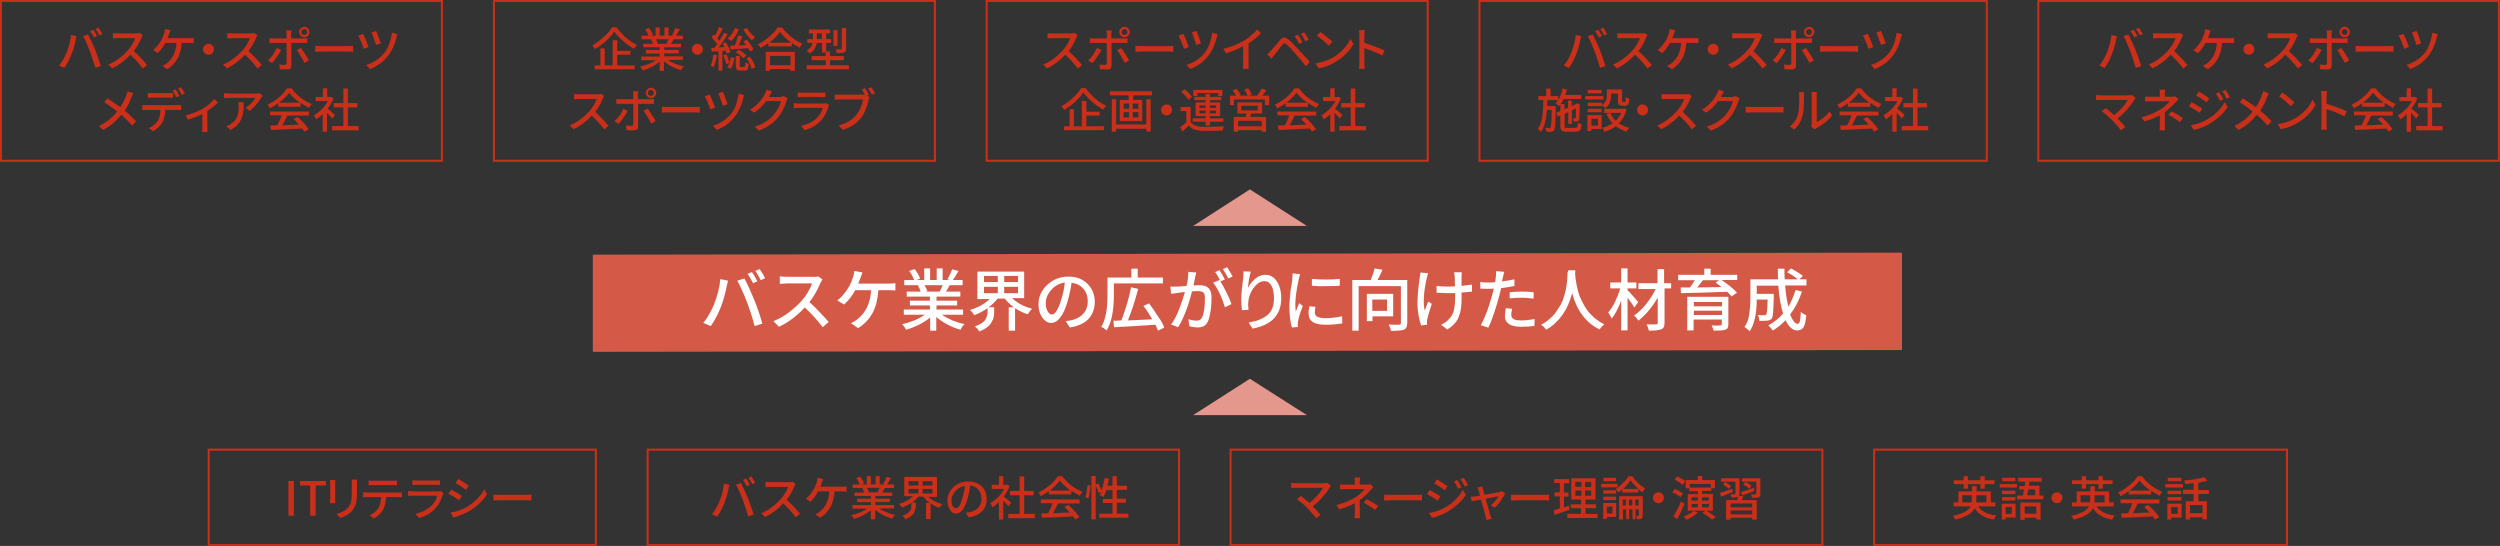 <?xml version="1.0" encoding="utf-8"?>
<!-- Generator: Adobe Illustrator 28.2.0, SVG Export Plug-In . SVG Version: 6.00 Build 0)  -->
<svg version="1.1" id="レイヤー_1" xmlns="http://www.w3.org/2000/svg" xmlns:xlink="http://www.w3.org/1999/xlink" x="0px"
	 y="0px" viewBox="0 0 1100.9 240.4" style="enable-background:new 0 0 1100.9 240.4;" xml:space="preserve">
<rect x="0" y="0" width="1100.9" height="240.4" fill="#333333" stroke="none"/>
<style type="text/css">
	.st0{fill:none;stroke:#C92F19;stroke-width:0.893;stroke-miterlimit:10;}
	.st1{fill:#C92F19;}
	.st2{fill:#D45947;stroke:#D45947;stroke-width:0.893;stroke-miterlimit:10;}
	.st3{fill:#FFFFFF;}
	.st4{fill:#E4978C;}
</style>
<g>
	<rect x="91.9" y="198" class="st0" width="170.5" height="42"/>
	<g>
		<g>
			<path class="st1" d="M127,227.1v-15.3h2.4v15.3H127z"/>
			<path class="st1" d="M136.6,227.1v-13.3h-4.5v-2h11.4v2H139v13.3H136.6z"/>
			<path class="st1" d="M145.3,211.4h2.4c-0.1,0.6-0.1,1.1-0.1,1.5v7c0,0.6,0,1.1,0.1,1.7h-2.4c0-0.1,0-0.2,0-0.4s0-0.4,0.1-0.7
				c0-0.2,0-0.4,0-0.6v-7C145.4,212.5,145.4,212,145.3,211.4z M154.9,211.2h2.4c-0.1,0.7-0.1,1.4-0.1,1.9v3.7c0,2.3-0.2,4-0.5,5.1
				c-0.4,1.2-0.9,2.2-1.8,3.2c-1.1,1.2-2.7,2.2-5,3l-1.7-1.8c2.3-0.6,4-1.5,5-2.7c0.7-0.8,1.2-1.7,1.4-2.6c0.2-1,0.3-2.4,0.3-4.3
				v-3.6C155,212.6,155,211.9,154.9,211.2z"/>
			<path class="st1" d="M161.7,216.9h13.6c0.6,0,1.2,0,1.7-0.1v2.2c-0.7-0.1-1.2-0.1-1.7-0.1H170c-0.1,2.2-0.5,4.1-1.3,5.6
				c-0.4,0.7-1,1.4-1.7,2.1s-1.5,1.3-2.4,1.7l-1.9-1.4c0.8-0.3,1.5-0.7,2.2-1.3c0.7-0.6,1.2-1.2,1.7-1.8c0.7-1.2,1.1-2.8,1.2-4.9h-6
				c-0.5,0-1.1,0-1.9,0.1v-2.2C160.5,216.8,161.1,216.9,161.7,216.9z M172.7,213.6h-8.4c-0.8,0-1.4,0-2,0.1v-2.1
				c0.7,0.1,1.4,0.1,2,0.1h8.4c0.8,0,1.5,0,2.1-0.1v2.1C174.2,213.6,173.5,213.6,172.7,213.6z"/>
			<path class="st1" d="M193.9,216.2l1.4,0.9c-0.2,0.4-0.3,0.7-0.3,0.7c-0.7,2.5-1.8,4.4-3.1,5.9c-1.9,2.1-4.4,3.6-7.4,4.4l-1.6-1.9
				c3.1-0.6,5.5-1.9,7.3-3.7c1.1-1.2,1.9-2.5,2.3-4.2h-10.6c-0.8,0-1.5,0-2.2,0.1v-2.2c1.1,0.1,1.8,0.2,2.2,0.2h10.7
				C193.1,216.4,193.5,216.4,193.9,216.2z M181.6,213.6v-2.1c0.6,0.1,1.3,0.1,2,0.1h8.1c0.8,0,1.5,0,2-0.1v2.1
				c-0.5,0-1.2-0.1-2.1-0.1h-8.1C182.8,213.5,182.1,213.5,181.6,213.6z"/>
			<path class="st1" d="M197.5,217.4l1.2-1.8c0.7,0.4,1.5,0.8,2.5,1.4c1,0.6,1.7,1.1,2.2,1.4l-1.2,1.9
				C200.6,219.2,199,218.3,197.5,217.4z M199.6,227.9l-1.2-2.2c2.6-0.4,5-1.2,7-2.4c1.7-1,3.3-2.1,4.6-3.5s2.5-2.8,3.3-4.3l1.2,2.2
				c-2,3-4.7,5.5-8.1,7.5c-1,0.6-2.2,1.1-3.5,1.6C201.8,227.4,200.6,227.7,199.6,227.9z M200.6,212.7l1.2-1.8c1.7,1,3.2,1.9,4.6,3
				l-1.2,1.8C203.6,214.5,202.1,213.5,200.6,212.7z"/>
			<path class="st1" d="M217.3,220.4v-2.6c0.9,0.1,1.9,0.1,3.1,0.1h11.3c0.5,0,1.3,0,2.3-0.1v2.6c-1.2-0.1-2-0.1-2.3-0.1h-11.3
				C219.2,220.3,218.2,220.4,217.3,220.4z"/>
		</g>
	</g>
	<rect x="285.2" y="198" class="st0" width="234" height="42"/>
	<g>
		<g>
			<path class="st1" d="M316.8,220.8c1.1-2.6,1.7-5.2,2-7.8l2.4,0.5c-0.1,0.5-0.3,1.1-0.4,1.8c-0.4,2.3-1.1,4.4-1.9,6.4
				c-0.8,2.1-1.8,4-3.1,5.8l-2.3-1C314.9,224.8,315.9,222.9,316.8,220.8z M327.1,220.1c-1.1-2.9-2.1-5.1-3-6.7l2.2-0.7
				c1,1.9,2,4.2,3.1,6.7c0.9,2.3,1.7,4.7,2.5,7.2l-2.4,0.8C328.7,225,328,222.6,327.1,220.1z M327.2,211.3l1.4-0.6
				c0.6,0.9,1.2,1.8,1.6,2.8l-1.3,0.6C328.3,213,327.8,212.1,327.2,211.3z M329.6,210.4l1.3-0.6c0.7,1.1,1.3,2,1.7,2.8l-1.3,0.6
				C330.6,212,330.1,211.1,329.6,210.4z"/>
			<path class="st1" d="M349,212.1l1.4,1c-0.3,0.4-0.5,0.7-0.6,1.1c-1,2.3-2.1,4.3-3.4,5.9c1,0.9,2.1,1.9,3.2,3.1
				c1.1,1.2,2,2.2,2.7,3l-1.9,1.6c-1.4-2-3.3-4-5.5-6.1c-2.5,2.7-5.2,4.7-8,6l-1.7-1.7c1.6-0.6,3.1-1.5,4.6-2.6
				c1.5-1.1,2.8-2.3,3.9-3.5c0.7-0.8,1.4-1.7,2-2.7c0.6-1,1.1-2,1.3-2.8h-7.6c-0.2,0-1,0-2.3,0.1v-2.3c0.6,0.1,1.4,0.1,2.3,0.1h7.7
				C348,212.3,348.6,212.3,349,212.1z"/>
			<path class="st1" d="M361.3,214.3h9.5c0.9,0,1.5,0,2-0.1v2.3c-0.7,0-1.4-0.1-2-0.1h-3.3c-0.2,2.8-0.8,5.2-1.9,7
				c-1.1,1.9-2.5,3.4-4.4,4.6l-2.2-1.5c0.6-0.3,1.2-0.6,1.8-1c2.7-2.1,4.2-5.1,4.4-9.1h-4.9c-0.4,0.8-1,1.6-1.6,2.5
				c-0.6,0.8-1.2,1.5-1.8,2l-2.1-1.3c1.3-0.9,2.5-2.4,3.7-4.4c0.4-0.8,0.8-1.8,1.2-2.9c0.2-0.7,0.3-1.3,0.3-1.9l2.5,0.5
				c-0.1,0.3-0.3,0.8-0.6,1.6C361.9,212.9,361.6,213.5,361.3,214.3z"/>
			<path class="st1" d="M393.6,223.9h-6.5c0.9,0.6,2,1.2,3.3,1.7c1.3,0.5,2.5,0.9,3.8,1.1c-0.5,0.4-0.9,1-1.3,1.7
				c-1.4-0.4-2.7-0.9-4.1-1.6c-1.3-0.7-2.5-1.5-3.4-2.3v4.2h-1.9v-4c-1,0.8-2.1,1.5-3.4,2.2c-1.3,0.7-2.6,1.2-4,1.6
				c-0.4-0.7-0.8-1.2-1.3-1.6c1.3-0.3,2.5-0.7,3.8-1.2c1.3-0.5,2.3-1.1,3.2-1.7h-6.4v-1.6h8.1v-1.3h-6.1v-1.5h6.1v-1.2h-7.2v-1.5
				h4.3c-0.2-0.5-0.5-1.2-0.9-1.9l0.5-0.1h-4.7v-1.6h3.1c-0.3-0.9-0.8-1.8-1.5-2.8l1.7-0.6c0.8,1.1,1.4,2.1,1.7,3l-1.1,0.4h2.3v-3.6
				h1.8v3.6h2.1v-3.6h1.8v3.6h2.3l-0.8-0.2c0.7-1.1,1.1-2.1,1.5-3.1l2,0.5c-0.7,1.2-1.3,2.2-1.7,2.8h3v1.6h-4
				c-0.1,0.3-0.4,0.6-0.7,1.1s-0.5,0.8-0.5,0.9h4.4v1.5h-7.4v1.2h6.4v1.5h-6.4v1.3h8.2V223.9z M387.3,214.8h-5.6
				c0.5,0.8,0.8,1.4,0.9,1.9l-0.6,0.1h4.4C386.8,216.2,387.1,215.5,387.3,214.8z"/>
			<path class="st1" d="M412.6,218.8h-3.8c0.8,0.7,1.7,1.4,2.8,1.9c1.1,0.6,2.2,1,3.4,1.3c-0.5,0.4-0.9,1-1.3,1.6
				c-1.4-0.4-2.7-1.1-3.9-1.9v6.9h-2v-7.2h1.5c-1.1-0.8-2-1.7-2.7-2.7h-2.2c-0.8,1-1.7,1.9-2.8,2.6h1.7v1.3c0,0.6-0.1,1.1-0.2,1.6
				c-0.1,0.5-0.3,1-0.6,1.6c-0.3,0.6-0.8,1.1-1.4,1.6c-0.7,0.5-1.5,0.9-2.4,1.3c-0.2-0.5-0.7-1.1-1.3-1.6c0.8-0.3,1.5-0.6,2.1-1
				s1-0.8,1.2-1.2c0.3-0.4,0.4-0.8,0.5-1.2c0.1-0.4,0.1-0.7,0.1-1.2v-1.1c-1.2,0.9-2.6,1.6-4.1,2.1c-0.4-0.6-0.8-1.2-1.3-1.6
				c2.5-0.7,4.5-1.8,6.1-3.4h-3.8v-8.5h14.4V218.8z M400.1,211.9v1.9h4.3v-1.9H400.1z M400.1,215.3v2h4.3v-2H400.1z M410.6,213.8
				v-1.9h-4.3v1.9H410.6z M410.6,217.3v-2h-4.3v2H410.6z"/>
			<path class="st1" d="M426.5,227.8l-1.2-2c0.6-0.1,1.2-0.2,1.9-0.3c1.4-0.3,2.6-1,3.6-2s1.4-2.3,1.4-3.9c0-1.5-0.4-2.8-1.3-3.9
				c-0.9-1.1-2.1-1.7-3.6-1.9c-0.3,2.2-0.8,4.1-1.2,5.8c-0.6,2.1-1.4,3.8-2.2,4.9c-0.9,1.1-1.8,1.7-2.8,1.7c-1.1,0-2-0.5-2.7-1.6
				c-0.8-1.1-1.2-2.5-1.2-4.1c0-2.3,0.9-4.3,2.7-6c1.8-1.7,4-2.5,6.5-2.5c2.4,0,4.4,0.7,5.9,2.2c1.5,1.5,2.2,3.3,2.2,5.6
				c0,2.2-0.7,4-2,5.4C430.9,226.6,429,227.5,426.5,227.8z M421,223.8c1,0,2-1.5,2.8-4.5c0.5-1.6,0.9-3.4,1.1-5.3
				c-1.7,0.3-3.2,1.1-4.3,2.4c-1.1,1.3-1.6,2.6-1.6,4c0,1.1,0.2,1.9,0.6,2.6C420.1,223.5,420.5,223.8,421,223.8z"/>
			<path class="st1" d="M445.3,221.4l-1.2,1.6c-0.5-0.6-1.2-1.4-2.3-2.5v8.3h-1.9v-7.7c-0.9,0.9-1.9,1.7-2.9,2.3
				c-0.2-0.7-0.6-1.3-1-1.8c1.2-0.7,2.3-1.6,3.5-2.7s2-2.4,2.7-3.6h-5.5v-1.8h3.2v-3.8h1.9v3.8h1.4l0.3-0.1l1.1,0.7
				c-0.6,1.5-1.4,3-2.6,4.5C443.3,219.6,444.3,220.5,445.3,221.4z M451.1,226.3h4.6v1.9H444v-1.9h5v-8.2h-4.2v-1.9h4.2v-6.4h2v6.4
				h4.2v1.9h-4.2V226.3z"/>
			<path class="st1" d="M461.9,217.8v-1.5c-1.2,0.8-2.4,1.6-3.6,2.2c-0.2-0.5-0.6-1.1-1.1-1.6c1.7-0.8,3.4-1.9,5-3.2
				c1.6-1.3,2.8-2.7,3.6-4h2c1.1,1.5,2.4,2.9,4,4.1c1.6,1.2,3.2,2.1,4.9,2.8c-0.4,0.4-0.8,1-1.2,1.7c-1.3-0.7-2.6-1.4-3.7-2.2v1.6
				H461.9z M458.3,221.7v-1.8h17.1v1.8h-9.5c-0.9,1.9-1.6,3.3-2.2,4.3c0.9,0,2.2-0.1,4-0.2s2.9-0.1,3.4-0.1
				c-0.8-0.9-1.6-1.7-2.4-2.5l1.7-0.9c0.9,0.8,1.9,1.7,2.8,2.7c0.9,1,1.6,1.9,2.1,2.7l-1.8,1.1c-0.2-0.3-0.5-0.8-0.9-1.4
				c-5.6,0.3-10.2,0.5-13.8,0.6l-0.3-1.9l3.1-0.1c0.7-1.3,1.4-2.8,1.9-4.4H458.3z M462.3,216h9.1c-2.1-1.5-3.6-2.9-4.7-4.4
				C465.7,213,464.3,214.5,462.3,216z"/>
			<path class="st1" d="M479.3,219.5l-1.4-0.5c0.5-1.4,0.8-3.2,1-5.4l1.4,0.2C480.1,216,479.8,217.8,479.3,219.5z M491.9,226.2h5
				v1.8h-12.8v-1.8h5.8v-4.7h-4.2v-1.8h4.2v-3.9h-2.7c-0.4,1.2-0.8,2.2-1.3,3.1c-0.5-0.4-1.1-0.7-1.7-0.9c0.3-0.5,0.6-1,0.8-1.4
				l-1.2,0.5c-0.2-0.8-0.6-1.9-1.3-3.3v14.9h-1.9v-19.1h1.9v3.8l1.2-0.5c0.7,1.2,1.1,2.2,1.3,3.1c0.6-1.6,1.1-3.4,1.4-5.5l1.9,0.3
				c-0.1,0.8-0.3,1.8-0.6,3.1h2.2v-4.2h1.9v4.2h4.5v1.8h-4.5v3.9h4v1.8h-4V226.2z"/>
		</g>
	</g>
	<rect x="0.4" y="0.4" class="st0" width="194.2" height="70.4"/>
	<g>
		<g>
			<path class="st1" d="M29.3,23.2c1.1-2.6,1.7-5.2,2-7.8l2.4,0.5c-0.1,0.5-0.3,1.1-0.4,1.8c-0.4,2.3-1.1,4.4-1.9,6.4
				c-0.8,2.1-1.8,4-3.1,5.8l-2.3-1C27.4,27.2,28.4,25.3,29.3,23.2z M39.6,22.6c-1.1-2.9-2.1-5.1-3-6.7l2.2-0.7c1,1.9,2,4.2,3.1,6.7
				c0.9,2.3,1.7,4.7,2.5,7.2l-2.4,0.8C41.2,27.4,40.5,25,39.6,22.6z M39.7,13.7l1.4-0.6c0.6,0.9,1.2,1.8,1.6,2.8l-1.3,0.6
				C40.8,15.5,40.3,14.5,39.7,13.7z M42.1,12.8l1.3-0.6c0.7,1.1,1.3,2,1.7,2.8l-1.3,0.6C43.2,14.4,42.6,13.5,42.1,12.8z"/>
			<path class="st1" d="M61.5,14.5l1.4,1c-0.3,0.4-0.5,0.7-0.6,1.1c-1,2.3-2.1,4.3-3.4,5.9c1,0.9,2.1,1.9,3.2,3.1
				c1.1,1.2,2,2.2,2.7,3l-1.9,1.6c-1.4-2-3.3-4-5.5-6.1c-2.5,2.7-5.2,4.7-8,6l-1.7-1.7c1.6-0.6,3.1-1.5,4.6-2.6
				c1.5-1.1,2.8-2.3,3.9-3.5c0.7-0.8,1.4-1.7,2-2.7c0.6-1,1.1-2,1.3-2.8H52c-0.2,0-1,0-2.3,0.1v-2.3c0.6,0.1,1.4,0.1,2.3,0.1h7.7
				C60.5,14.7,61.1,14.7,61.5,14.5z"/>
			<path class="st1" d="M73.8,16.8h9.5c0.9,0,1.5,0,2-0.1v2.3c-0.7,0-1.4-0.1-2-0.1H80c-0.2,2.8-0.8,5.2-1.9,7
				c-1.1,1.9-2.5,3.4-4.4,4.6L71.5,29c0.6-0.3,1.2-0.6,1.8-1c2.7-2.1,4.2-5.1,4.4-9.1h-4.9c-0.4,0.8-1,1.6-1.6,2.5
				c-0.6,0.8-1.2,1.5-1.8,2L67.4,22c1.3-0.9,2.5-2.4,3.7-4.4c0.4-0.8,0.8-1.8,1.2-2.9c0.2-0.7,0.3-1.3,0.3-1.9l2.5,0.5
				c-0.1,0.3-0.3,0.8-0.6,1.6C74.4,15.3,74.1,15.9,73.8,16.8z"/>
			<path class="st1" d="M90.1,23.4c-0.5-0.5-0.7-1-0.7-1.7c0-0.7,0.2-1.2,0.7-1.7c0.5-0.5,1-0.7,1.7-0.7s1.3,0.2,1.7,0.7
				c0.5,0.5,0.7,1,0.7,1.7c0,0.7-0.2,1.2-0.7,1.7s-1,0.7-1.7,0.7S90.5,23.8,90.1,23.4z"/>
			<path class="st1" d="M112,14.5l1.4,1c-0.3,0.4-0.5,0.7-0.6,1.1c-1,2.3-2.1,4.3-3.4,5.9c1,0.9,2.1,1.9,3.2,3.1
				c1.1,1.2,2,2.2,2.7,3l-1.9,1.6c-1.4-2-3.3-4-5.5-6.1c-2.5,2.7-5.2,4.7-8,6l-1.7-1.7c1.6-0.6,3.2-1.5,4.6-2.6
				c1.5-1.1,2.8-2.3,3.9-3.5c0.7-0.8,1.4-1.7,2-2.7c0.6-1,1.1-2,1.3-2.8h-7.6c-0.2,0-1,0-2.3,0.1v-2.3c0.6,0.1,1.4,0.1,2.3,0.1h7.7
				C111.1,14.7,111.7,14.7,112,14.5z"/>
			<path class="st1" d="M121.9,21.1l1.9,0.9c-0.4,0.9-1.1,1.9-1.9,3.1c-0.8,1.2-1.5,2.1-2.1,2.7l-1.8-1.2c0.7-0.6,1.4-1.5,2.2-2.5
				C120.9,22.9,121.4,22,121.9,21.1z M133.5,18.9h-5.2v9.9c0,1.2-0.6,1.8-1.9,1.8c-1.2,0-2.3,0-3.2-0.1l-0.2-2.1
				c0.8,0.1,1.6,0.2,2.4,0.2c0.3,0,0.5-0.1,0.6-0.2c0.1-0.1,0.2-0.3,0.2-0.6v-8.9h-5.6c-0.7,0-1.3,0-1.9,0.1v-2.2
				c0.8,0.1,1.4,0.1,1.9,0.1h5.6V15c0-0.7-0.1-1.2-0.2-1.6h2.4c-0.1,0.5-0.2,1.1-0.2,1.6v1.9h5.2c0.7,0,1.3,0,1.9-0.1v2.2
				C134.9,18.9,134.3,18.9,133.5,18.9z M130.7,22.1l1.8-1c0.5,0.6,1.1,1.5,1.8,2.6c0.7,1.1,1.3,2.1,1.7,2.9l-1.9,1.1
				c-0.5-0.9-1-1.9-1.7-3C131.8,23.5,131.2,22.7,130.7,22.1z M135.6,15.7c-0.5,0.5-1,0.7-1.6,0.7s-1.2-0.2-1.6-0.7
				c-0.5-0.5-0.7-1-0.7-1.6c0-0.6,0.2-1.2,0.7-1.6s1-0.7,1.6-0.7s1.2,0.2,1.6,0.7s0.7,1,0.7,1.6C136.3,14.7,136.1,15.2,135.6,15.7z
				 M134.9,13.2c-0.2-0.2-0.5-0.4-0.9-0.4s-0.6,0.1-0.9,0.4c-0.2,0.2-0.4,0.5-0.4,0.9c0,0.4,0.1,0.7,0.4,0.9s0.5,0.4,0.9,0.4
				s0.6-0.1,0.9-0.4s0.4-0.5,0.4-0.9C135.2,13.7,135.1,13.4,134.9,13.2z"/>
			<path class="st1" d="M138.8,22.8v-2.6c0.9,0.1,1.9,0.1,3.1,0.1h11.3c0.5,0,1.3,0,2.3-0.1v2.6c-1.2-0.1-2-0.1-2.3-0.1h-11.3
				C140.8,22.7,139.8,22.8,138.8,22.8z"/>
			<path class="st1" d="M157.8,15.7l2.1-0.8c0.8,1.6,1.6,3.5,2.4,5.8l-2.1,0.8c-0.2-0.7-0.6-1.7-1.1-3
				C158.5,17.1,158,16.2,157.8,15.7z M172.6,14.4l2.4,0.7c-0.1,0.3-0.3,0.8-0.4,1.4c-0.8,3.2-2,5.8-3.5,7.8c-1,1.4-2.3,2.6-3.7,3.7
				c-1.4,1-2.9,1.8-4.4,2.4l-1.8-1.8c1.5-0.4,3-1.1,4.5-2.1c1.5-1,2.7-2.1,3.7-3.4c0.8-1,1.5-2.4,2.1-4
				C172,17.5,172.4,16,172.6,14.4z M163.6,14.3l2-0.7c0.3,0.5,0.6,1.4,1.1,2.7c0.5,1.3,0.8,2.2,1,2.8l-2.1,0.7
				c-0.2-0.7-0.5-1.6-1-2.9C164.3,15.8,163.9,14.9,163.6,14.3z"/>
			<path class="st1" d="M56.2,40.2l2.5,0.9c-0.2,0.4-0.5,0.9-0.8,1.7c-0.8,2.3-1.8,4.2-3,5.9c2,1.6,3.6,3.2,5,4.7l-1.7,1.9
				c-1.4-1.6-3-3.2-4.8-4.7c-2.3,2.8-4.9,5-8,6.6l-1.9-1.7c3.2-1.5,5.9-3.6,8.1-6.4c-2.2-1.7-4.1-3.1-5.7-4.1l1.4-1.7
				c1.7,1.1,3.6,2.4,5.7,3.9c1-1.5,1.9-3.3,2.6-5.3C56,41.2,56.1,40.7,56.2,40.2z"/>
			<path class="st1" d="M64.5,46.3h13.6c0.7,0,1.3,0,1.7-0.1v2.2c-0.7,0-1.2,0-1.7,0h-5.3c-0.1,2.2-0.5,4-1.3,5.5
				c-0.4,0.7-0.9,1.4-1.7,2.1c-0.7,0.7-1.6,1.3-2.4,1.8l-1.9-1.4c0.8-0.3,1.5-0.7,2.2-1.3c0.7-0.6,1.3-1.2,1.7-1.8
				c0.8-1.2,1.2-2.8,1.2-4.9h-6c-0.7,0-1.3,0-1.9,0.1v-2.2C63.3,46.2,63.9,46.3,64.5,46.3z M74.1,43h-7c-0.6,0-1.3,0-2,0.1v-2.2
				c0.6,0.1,1.3,0.1,2,0.1h7c0.7,0,1.4,0,2.1-0.1v2.2C75.3,43,74.6,43,74.1,43z M79,42.2l-1.4,0.6c-0.6-1.2-1.1-2.2-1.6-2.9l1.3-0.6
				C77.9,40.2,78.5,41.1,79,42.2z M78.4,39l1.3-0.6c0.7,1,1.3,1.9,1.7,2.8l-1.4,0.6C79.5,40.7,78.9,39.7,78.4,39z"/>
			<path class="st1" d="M94.4,43.6l1.6,1.5c-1.1,1.2-2.7,2.4-4.7,3.8v7.2c0,1,0,1.7,0.1,2H89c0.1-0.6,0.1-1.2,0.1-2v-5.9
				c-2.2,1.1-4.3,1.9-6.3,2.5l-1.1-1.9c1.2-0.3,2.5-0.7,3.9-1.2c1.3-0.5,2.5-1.1,3.4-1.6c1.1-0.6,2.1-1.3,3.1-2.1
				C93.1,44.9,93.9,44.2,94.4,43.6z"/>
			<path class="st1" d="M114.4,41l1.3,1.2c-0.4,0.5-0.6,0.8-0.7,0.9c-0.5,0.9-1.3,1.9-2.2,3c-0.9,1.1-1.9,2-2.9,2.7l-1.7-1.4
				c0.9-0.5,1.7-1.2,2.5-2c0.8-0.9,1.4-1.6,1.7-2.3H101c-0.4,0-1.2,0-2.4,0.1V41c1,0.1,1.8,0.2,2.4,0.2h11.6
				C113.4,41.2,114,41.1,114.4,41z M104.9,45h2.4c0,0.9,0,1.6,0,2.3c0,0.6-0.1,1.3-0.2,2c-0.1,0.8-0.2,1.4-0.4,1.9
				c-0.2,0.5-0.4,1.1-0.7,1.7c-0.3,0.6-0.6,1.1-1,1.6c-0.4,0.5-0.9,0.9-1.5,1.4c-0.6,0.5-1.3,0.9-2,1.3l-1.9-1.6
				c0.7-0.2,1.4-0.6,2-1c0.7-0.5,1.3-1,1.8-1.5c0.5-0.6,0.8-1.2,1.1-1.9c0.2-0.7,0.4-1.4,0.5-2.1c0.1-0.7,0.1-1.5,0.1-2.5
				C105,46.1,105,45.5,104.9,45z"/>
			<path class="st1" d="M122.5,47v-1.5c-1.2,0.8-2.4,1.6-3.6,2.2c-0.2-0.5-0.6-1.1-1.1-1.6c1.7-0.8,3.4-1.9,5-3.2
				c1.6-1.3,2.8-2.7,3.6-4h2c1.1,1.5,2.4,2.9,4,4.1c1.6,1.2,3.2,2.1,4.9,2.8c-0.4,0.4-0.8,1-1.2,1.7c-1.3-0.7-2.6-1.4-3.7-2.2V47
				H122.5z M118.9,50.9v-1.8H136v1.8h-9.5c-0.9,1.9-1.6,3.3-2.2,4.3c0.9,0,2.2-0.1,4-0.2c1.8-0.1,2.9-0.1,3.4-0.1
				c-0.8-0.9-1.6-1.7-2.4-2.5l1.7-0.9c0.9,0.8,1.9,1.7,2.8,2.7c0.9,1,1.6,1.9,2.1,2.7L134,58c-0.2-0.3-0.5-0.8-0.9-1.4
				c-5.6,0.3-10.2,0.5-13.8,0.6l-0.3-1.9l3.1-0.1c0.7-1.3,1.4-2.8,1.9-4.4H118.9z M122.9,45.2h9.1c-2.1-1.5-3.6-2.9-4.7-4.4
				C126.4,42.2,124.9,43.7,122.9,45.2z"/>
			<path class="st1" d="M147.5,50.6l-1.2,1.6c-0.5-0.6-1.2-1.4-2.3-2.5V58h-1.9v-7.7c-0.9,0.9-1.9,1.7-2.9,2.3
				c-0.2-0.7-0.6-1.3-1-1.8c1.2-0.7,2.3-1.6,3.5-2.7c1.1-1.1,2-2.4,2.7-3.6H139v-1.8h3.2v-3.8h1.9v3.8h1.4l0.3-0.1l1.1,0.7
				c-0.6,1.5-1.4,3-2.6,4.5C145.5,48.8,146.6,49.7,147.5,50.6z M153.3,55.5h4.6v1.9h-11.7v-1.9h5v-8.2h-4.2v-1.9h4.2V39h2v6.4h4.2
				v1.9h-4.2V55.5z"/>
		</g>
	</g>
	<rect x="217.5" y="0.4" class="st0" width="194.2" height="70.4"/>
	<g>
		<g>
			<path class="st1" d="M269.5,12h2c1.1,1.6,2.5,3.1,4.1,4.5c1.6,1.4,3.3,2.5,4.9,3.3c-0.5,0.5-0.9,1.1-1.3,1.7
				c-1.6-0.9-3.3-2.1-4.9-3.5c-1.6-1.4-2.9-2.8-3.8-4.1c-0.9,1.3-2,2.7-3.6,4.1c-1.5,1.4-3.1,2.6-4.9,3.6c-0.3-0.5-0.7-1-1.2-1.6
				c1.7-1,3.4-2.2,5-3.7C267.5,14.9,268.7,13.4,269.5,12z M271.8,24.1v4.7h7.7v1.7h-17.6v-1.7h2.5v-7.5h1.9v7.5h3.5V17.7h2v4.7h5.8
				v1.7H271.8z"/>
			<path class="st1" d="M300.6,26.4h-6.5c0.9,0.6,2,1.2,3.3,1.7c1.3,0.5,2.5,0.9,3.8,1.1c-0.5,0.4-0.9,1-1.3,1.7
				c-1.4-0.4-2.7-0.9-4.1-1.6s-2.5-1.5-3.4-2.3v4.2h-1.9v-4c-1,0.8-2.1,1.5-3.4,2.2c-1.3,0.7-2.6,1.2-4,1.6
				c-0.4-0.7-0.8-1.2-1.3-1.6c1.3-0.3,2.5-0.7,3.8-1.2s2.3-1.1,3.2-1.7h-6.4v-1.6h8.1v-1.3h-6.1V22h6.1v-1.2h-7.2v-1.5h4.3
				c-0.2-0.5-0.5-1.2-0.9-1.9l0.5-0.1h-4.7v-1.6h3.1c-0.3-0.9-0.8-1.8-1.5-2.8l1.7-0.6c0.8,1.1,1.4,2.1,1.7,3l-1.1,0.4h2.3v-3.6h1.8
				v3.6h2.1v-3.6h1.8v3.6h2.3l-0.8-0.2c0.7-1.1,1.1-2.1,1.5-3.1l2,0.5c-0.7,1.2-1.3,2.2-1.7,2.8h3v1.6h-4c-0.1,0.3-0.4,0.6-0.7,1.1
				c-0.3,0.5-0.5,0.8-0.5,0.9h4.4v1.5h-7.4V22h6.4v1.5h-6.4v1.3h8.2V26.4z M294.4,17.3h-5.6c0.5,0.8,0.8,1.4,0.9,1.9l-0.6,0.1h4.4
				C293.8,18.6,294.1,17.9,294.4,17.3z"/>
			<path class="st1" d="M305.4,23.4c-0.5-0.5-0.7-1-0.7-1.7c0-0.7,0.2-1.2,0.7-1.7c0.5-0.5,1-0.7,1.7-0.7s1.3,0.2,1.7,0.7
				c0.5,0.5,0.7,1,0.7,1.7c0,0.7-0.2,1.2-0.7,1.7c-0.5,0.5-1,0.7-1.7,0.7S305.9,23.8,305.4,23.4z"/>
			<path class="st1" d="M314.1,24l1.6,0.3c-0.3,2.3-0.8,4.1-1.4,5.3c-0.3-0.2-0.8-0.4-1.4-0.7C313.5,27.8,313.9,26.1,314.1,24z
				 M319.5,22.3l-1.4,0.1v8.7h-1.7v-8.5c-0.4,0-0.9,0.1-1.6,0.1s-1.2,0.1-1.4,0.1l-0.2-1.7c0.7,0,1.1-0.1,1.4-0.1
				c0.6-0.7,1-1.3,1.2-1.6c-0.5-0.8-1.3-1.8-2.5-2.9l1-1.3c0.2,0.2,0.4,0.4,0.6,0.5c0.7-1.3,1.3-2.6,1.7-3.8l1.7,0.7
				c-0.9,1.8-1.7,3.2-2.4,4.2c0.3,0.4,0.6,0.8,0.9,1.1c0.7-1.1,1.4-2.3,2.1-3.5l1.6,0.7c-1.5,2.4-2.8,4.3-4,5.8l2.6-0.2
				c-0.1-0.1-0.3-0.6-0.9-1.5l1.4-0.6c1.1,1.7,1.8,3.2,2.1,4.3l-1.4,0.7C319.9,23.4,319.8,23,319.5,22.3z M318.5,24.4l1.4-0.5
				c0.6,1.2,1,2.5,1.3,3.8c0.3-0.8,0.5-1.6,0.6-2.5l1.6,0.3c-0.3,2.1-0.8,3.7-1.6,4.8l-1.5-0.7c0.4-0.6,0.7-1.2,1-1.9l-1.5,0.5
				C319.5,27.1,319.1,25.8,318.5,24.4z M323.6,12.4l1.8,0.4c-0.8,2.1-1.9,3.9-3.4,5.3c-0.5-0.5-1.1-0.9-1.6-1.2
				C321.8,15.8,322.9,14.3,323.6,12.4z M325.1,15.6l1.9,0.5c-1.1,2.5-1.7,3.8-1.7,3.9l3.2-0.2c-0.1-0.2-0.2-0.3-0.4-0.5
				c-0.1-0.2-0.3-0.4-0.4-0.6c-0.1-0.2-0.3-0.3-0.3-0.5l1.5-0.8c1.4,1.7,2.4,3.2,2.9,4.4l-1.5,0.9c-0.1-0.3-0.4-0.8-0.8-1.5
				c-3.6,0.3-6.2,0.5-7.7,0.6l-0.3-1.7l2.1-0.1C324.1,18.6,324.7,17.1,325.1,15.6z M326.2,29.5h1.4c0.2,0,0.4-0.1,0.5-0.4
				c0.1-0.2,0.1-0.8,0.1-1.7c0.3,0.3,0.8,0.5,1.6,0.7c-0.1,1.2-0.3,2-0.5,2.4c-0.3,0.4-0.7,0.6-1.4,0.6h-1.9c-0.8,0-1.4-0.2-1.6-0.5
				s-0.4-0.9-0.4-1.8v-4.2h1.8v4.2c0,0.3,0,0.4,0.1,0.5C325.8,29.5,325.9,29.5,326.2,29.5z M324,23l1.2-1.1c0.7,0.3,1.3,0.7,2,1.2
				c0.7,0.5,1.2,0.9,1.5,1.4l-1.3,1.2c-0.4-0.4-0.9-0.9-1.5-1.4C325.2,23.8,324.6,23.4,324,23z M327.3,13l1.6-0.7
				c0.4,0.7,0.9,1.5,1.6,2.2c0.7,0.8,1.4,1.4,2,1.9c-0.5,0.3-0.9,0.8-1.3,1.4c-0.7-0.5-1.4-1.3-2.1-2.2
				C328.4,14.7,327.8,13.8,327.3,13z M328.7,25.7l1.5-0.8c1.3,1.8,2.1,3.3,2.4,4.7l-1.6,0.8c-0.1-0.7-0.4-1.4-0.8-2.3
				C329.7,27.2,329.2,26.4,328.7,25.7z"/>
			<path class="st1" d="M342.4,12.1h2c1.1,1.5,2.5,2.9,4.1,4.2c1.6,1.3,3.3,2.3,4.9,3c-0.5,0.5-0.9,1-1.3,1.7
				c-1.3-0.7-2.5-1.4-3.4-2.1v1.5h-10.4v-1.4c-0.9,0.7-2,1.4-3.4,2.1c-0.2-0.4-0.6-1-1.2-1.5c1.7-0.9,3.4-2,5-3.4
				C340.4,14.8,341.6,13.5,342.4,12.1z M337.2,31.2v-8.4h12.8v8.4h-2v-0.8h-9v0.8H337.2z M338.8,18.8h9.6c-2.2-1.6-3.8-3.2-4.9-4.8
				C342.4,15.6,340.9,17.2,338.8,18.8z M348.1,24.6h-9v4.1h9V24.6z"/>
			<path class="st1" d="M365.5,28.7h8.3v1.8h-18.6v-1.8h8.4v-2.2h-6.2v-1.8h6.2v-1.6h-1.6v-4.2h-2.3c-0.4,2.1-1.4,3.7-3.2,4.7
				c-0.1-0.2-0.3-0.4-0.6-0.7c-0.3-0.3-0.5-0.5-0.7-0.6c1.4-0.8,2.3-1.9,2.6-3.4h-2.3v-1.7h2.5v-2.5h-1.8v-1.7h9.3v1.7h-1.7v2.5h2.2
				v1.7h-2.2v3.8h1.7v2h6.1v1.8h-6.1V28.7z M359.7,17.2h2.2v-2.5h-2.2V17.2z M368.8,13.3v6.9H367v-6.9H368.8z M372.6,12.3v9
				c0,0.5-0.1,0.9-0.2,1.2c-0.1,0.3-0.4,0.5-0.7,0.6c-0.5,0.2-1.6,0.3-3.2,0.3c-0.1-0.6-0.3-1.1-0.6-1.7c1.2,0,1.9,0,2.4,0
				c0.2,0,0.3,0,0.3-0.1c0.1-0.1,0.1-0.1,0.1-0.3v-9H372.6z"/>
			<path class="st1" d="M264.7,41.3l1.4,1c-0.3,0.4-0.5,0.7-0.6,1.1c-1,2.3-2.1,4.3-3.4,5.9c1,0.9,2.1,1.9,3.2,3.1
				c1.1,1.2,2,2.2,2.7,3l-1.9,1.6c-1.4-2-3.3-4-5.5-6.1c-2.5,2.7-5.2,4.7-8,6l-1.7-1.7c1.6-0.6,3.1-1.5,4.6-2.6
				c1.5-1.1,2.8-2.3,3.9-3.5c0.7-0.8,1.4-1.7,2-2.7c0.6-1,1.1-2,1.3-2.8h-7.6c-0.2,0-1,0-2.3,0.1v-2.3c0.6,0.1,1.4,0.1,2.3,0.1h7.7
				C263.7,41.5,264.3,41.5,264.7,41.3z"/>
			<path class="st1" d="M274.5,47.9l1.9,0.9c-0.4,0.9-1.1,1.9-1.9,3.1c-0.8,1.2-1.5,2.1-2.1,2.7l-1.8-1.2c0.7-0.6,1.4-1.5,2.2-2.5
				S274.1,48.8,274.5,47.9z M286.2,45.7h-5.2v9.9c0,1.2-0.6,1.8-1.9,1.8c-1.2,0-2.3,0-3.2-0.1l-0.2-2.1c0.8,0.1,1.6,0.2,2.4,0.2
				c0.3,0,0.5-0.1,0.6-0.2c0.1-0.1,0.2-0.3,0.2-0.6v-8.9h-5.6c-0.7,0-1.3,0-1.9,0.1v-2.2c0.8,0.1,1.4,0.1,1.9,0.1h5.6v-1.9
				c0-0.7-0.1-1.2-0.2-1.6h2.4c-0.1,0.5-0.2,1.1-0.2,1.6v1.9h5.2c0.7,0,1.3,0,1.9-0.1v2.2C287.6,45.7,287,45.7,286.2,45.7z
				 M283.4,48.8l1.8-1c0.5,0.6,1.1,1.5,1.8,2.6c0.7,1.1,1.3,2.1,1.7,2.9l-1.9,1.1c-0.5-0.9-1-1.9-1.7-3S283.9,49.4,283.4,48.8z
				 M288.3,42.5c-0.5,0.5-1,0.7-1.6,0.7s-1.2-0.2-1.6-0.7c-0.5-0.5-0.7-1-0.7-1.6c0-0.6,0.2-1.2,0.7-1.6c0.5-0.5,1-0.7,1.6-0.7
				s1.2,0.2,1.6,0.7c0.5,0.5,0.7,1,0.7,1.6C289,41.5,288.8,42,288.3,42.5z M287.5,40c-0.2-0.2-0.5-0.4-0.9-0.4
				c-0.3,0-0.6,0.1-0.9,0.4c-0.2,0.2-0.4,0.5-0.4,0.9c0,0.4,0.1,0.7,0.4,0.9c0.2,0.2,0.5,0.4,0.9,0.4c0.4,0,0.6-0.1,0.9-0.4
				s0.4-0.5,0.4-0.9C287.9,40.5,287.8,40.2,287.5,40z"/>
			<path class="st1" d="M291.5,49.6V47c0.9,0.1,1.9,0.1,3.1,0.1h11.3c0.5,0,1.3,0,2.3-0.1v2.6c-1.2-0.1-2-0.1-2.3-0.1h-11.3
				C293.5,49.5,292.4,49.6,291.5,49.6z"/>
			<path class="st1" d="M310.4,42.4l2.1-0.8c0.8,1.6,1.6,3.5,2.4,5.8l-2.1,0.8c-0.2-0.7-0.6-1.7-1.1-3
				C311.1,43.9,310.7,42.9,310.4,42.4z M325.3,41.2l2.4,0.7c-0.1,0.3-0.3,0.8-0.4,1.4c-0.8,3.2-2,5.8-3.5,7.8
				c-1,1.4-2.3,2.6-3.7,3.7c-1.4,1-2.9,1.8-4.4,2.4l-1.8-1.8c1.5-0.4,3-1.1,4.5-2.1c1.5-1,2.7-2.1,3.7-3.4c0.8-1,1.5-2.4,2.1-4
				C324.7,44.3,325.1,42.7,325.3,41.2z M316.3,41.1l2-0.7c0.3,0.5,0.6,1.4,1.1,2.7c0.5,1.3,0.8,2.2,1,2.8l-2.1,0.7
				c-0.2-0.7-0.5-1.6-1-2.9C316.9,42.6,316.6,41.7,316.3,41.1z"/>
			<path class="st1" d="M345.2,42.3l1.7,1c-0.2,0.3-0.4,0.7-0.6,1.3c-0.8,2.6-2,5-3.7,7.1c-2,2.5-4.8,4.4-8.3,5.8l-2-1.7
				c3.5-1,6.2-2.8,8.4-5.2c0.7-0.9,1.4-1.9,2-3s1-2.2,1.2-3.1h-6.5c-1.6,2.1-3.3,3.8-5.3,5.1l-1.8-1.3c2.8-1.7,5-4,6.5-6.9
				c0.3-0.5,0.5-1.1,0.8-1.9l2.4,0.8c-0.3,0.4-0.6,1-1.1,1.9c-0.1,0.2-0.2,0.4-0.3,0.5h5C344.3,42.5,344.8,42.4,345.2,42.3z"/>
			<path class="st1" d="M363.7,45.4l1.4,0.9c-0.2,0.4-0.3,0.7-0.3,0.7c-0.7,2.5-1.8,4.4-3.1,5.9c-1.9,2.1-4.4,3.6-7.4,4.4l-1.6-1.9
				c3.1-0.6,5.5-1.9,7.3-3.7c1.1-1.2,1.9-2.5,2.3-4.2h-10.6c-0.8,0-1.5,0-2.2,0.1v-2.2c1.1,0.1,1.8,0.2,2.2,0.2h10.7
				C362.9,45.6,363.3,45.6,363.7,45.4z M351.3,42.8v-2.1c0.6,0.1,1.3,0.1,2,0.1h8.1c0.8,0,1.5,0,2-0.1v2.1c-0.5,0-1.2-0.1-2.1-0.1
				h-8.1C352.6,42.7,351.9,42.7,351.3,42.8z"/>
			<path class="st1" d="M382.6,41.7l-0.8,0.3l1.1,0.8c-0.1,0.2-0.2,0.6-0.4,1.2c-0.7,3.3-1.8,5.9-3.1,7.6c-2,2.7-4.8,4.6-8.3,5.6
				l-1.8-2c3.5-0.8,6.2-2.5,8.1-5c0.7-0.9,1.2-1.9,1.7-3.1c0.5-1.2,0.8-2.3,0.9-3.3h-10.2c-0.4,0-1.2,0-2.2,0.1v-2.3
				c0.7,0.1,1.4,0.1,2.2,0.1H380c0.4,0,0.7,0,0.9,0c-0.4-0.7-0.8-1.5-1.4-2.3l1.4-0.6C381.5,39.7,382,40.6,382.6,41.7z M382.3,39
				l1.4-0.6c0.7,1,1.2,1.9,1.7,2.7l-1.4,0.6C383.2,40.4,382.7,39.4,382.3,39z"/>
		</g>
	</g>
	<rect x="434.5" y="0.4" class="st0" width="194.2" height="70.4"/>
	<g>
		<g>
			<path class="st1" d="M473.2,14.5l1.4,1c-0.3,0.4-0.5,0.7-0.6,1.1c-1,2.3-2.1,4.3-3.4,5.9c1,0.9,2.1,1.9,3.2,3.1
				c1.1,1.2,2,2.2,2.7,3l-1.9,1.6c-1.4-2-3.3-4-5.5-6.1c-2.5,2.7-5.2,4.7-8,6l-1.7-1.7c1.6-0.6,3.1-1.5,4.6-2.6
				c1.5-1.1,2.8-2.3,3.9-3.5c0.7-0.8,1.4-1.7,2-2.7c0.6-1,1.1-2,1.3-2.8h-7.6c-0.2,0-1,0-2.3,0.1v-2.3c0.6,0.1,1.4,0.1,2.3,0.1h7.7
				C472.2,14.7,472.9,14.7,473.2,14.5z"/>
			<path class="st1" d="M483.1,21.1l1.9,0.9c-0.4,0.9-1.1,1.9-1.9,3.1c-0.8,1.2-1.5,2.1-2.1,2.7l-1.8-1.2c0.7-0.6,1.4-1.5,2.2-2.5
				C482,22.9,482.6,22,483.1,21.1z M494.7,18.9h-5.2v9.9c0,1.2-0.6,1.8-1.9,1.8c-1.2,0-2.3,0-3.2-0.1l-0.2-2.1
				c0.8,0.1,1.6,0.2,2.4,0.2c0.3,0,0.5-0.1,0.6-0.2c0.1-0.1,0.2-0.3,0.2-0.6v-8.9h-5.6c-0.7,0-1.3,0-1.9,0.1v-2.2
				c0.8,0.1,1.4,0.1,1.9,0.1h5.6V15c0-0.7-0.1-1.2-0.2-1.6h2.4c-0.1,0.5-0.2,1.1-0.2,1.6v1.9h5.2c0.7,0,1.3,0,1.9-0.1v2.2
				C496.1,18.9,495.5,18.9,494.7,18.9z M491.9,22.1l1.8-1c0.5,0.6,1.1,1.5,1.8,2.6c0.7,1.1,1.3,2.1,1.7,2.9l-1.9,1.1
				c-0.5-0.9-1-1.9-1.7-3C493,23.5,492.4,22.7,491.9,22.1z M496.8,15.7c-0.5,0.5-1,0.7-1.6,0.7s-1.2-0.2-1.6-0.7
				c-0.5-0.5-0.7-1-0.7-1.6c0-0.6,0.2-1.2,0.7-1.6c0.5-0.5,1-0.7,1.6-0.7s1.2,0.2,1.6,0.7c0.5,0.5,0.7,1,0.7,1.6
				C497.5,14.7,497.3,15.2,496.8,15.7z M496.1,13.2c-0.2-0.2-0.5-0.4-0.9-0.4c-0.3,0-0.6,0.1-0.9,0.4c-0.2,0.2-0.4,0.5-0.4,0.9
				c0,0.4,0.1,0.7,0.4,0.9c0.2,0.2,0.5,0.4,0.9,0.4c0.4,0,0.6-0.1,0.9-0.4c0.2-0.2,0.4-0.5,0.4-0.9
				C496.4,13.7,496.3,13.4,496.1,13.2z"/>
			<path class="st1" d="M500,22.8v-2.6c0.9,0.1,1.9,0.1,3.1,0.1h11.3c0.5,0,1.3,0,2.3-0.1v2.6c-1.2-0.1-2-0.1-2.3-0.1h-11.3
				C502,22.7,500.9,22.8,500,22.8z"/>
			<path class="st1" d="M519,15.7l2.1-0.8c0.8,1.6,1.6,3.5,2.4,5.8l-2.1,0.8c-0.2-0.7-0.6-1.7-1.1-3C519.6,17.1,519.2,16.2,519,15.7
				z M533.8,14.4l2.4,0.7c-0.1,0.3-0.3,0.8-0.4,1.4c-0.8,3.2-2,5.8-3.5,7.8c-1,1.4-2.3,2.6-3.7,3.7c-1.4,1-2.9,1.8-4.4,2.4l-1.8-1.8
				c1.5-0.4,3-1.1,4.5-2.1c1.5-1,2.7-2.1,3.7-3.4c0.8-1,1.5-2.4,2.1-4C533.2,17.5,533.6,16,533.8,14.4z M524.8,14.3l2-0.7
				c0.3,0.5,0.6,1.4,1.1,2.7c0.5,1.3,0.8,2.2,1,2.8l-2.1,0.7c-0.2-0.7-0.5-1.6-1-2.9C525.5,15.8,525.1,14.9,524.8,14.3z"/>
			<path class="st1" d="M549.8,19.1v8.7c0,1.2,0,2,0.1,2.5h-2.6c0.1-0.6,0.1-1.4,0.1-2.5v-7.4c-2.5,1.3-5,2.3-7.5,3.1l-1.2-2
				c1.7-0.4,3.4-0.9,5-1.6c1.7-0.7,3.1-1.4,4.4-2.2c1.1-0.7,2.1-1.4,3.1-2.3c1-0.8,1.8-1.6,2.3-2.4l1.8,1.6
				C553.7,16.3,551.9,17.8,549.8,19.1z"/>
			<path class="st1" d="M559.9,25.9l-1.9-2c0.4-0.4,0.9-0.9,1.6-1.5c0.3-0.3,0.7-0.7,1.1-1.2c0.4-0.5,1-1.2,1.6-1.9
				c0.6-0.7,1.1-1.3,1.4-1.7c0.6-0.7,1.2-1.1,1.7-1.1c0.5,0,1.2,0.3,2,0.9c0.9,0.7,2.3,2.1,4.3,4.3c2.5,2.6,4.2,4.5,5.1,5.6
				l-1.7,1.9c-0.7-1-2.3-2.8-4.6-5.5c-1.9-2.2-3.2-3.6-4-4.2c-0.4-0.3-0.7-0.5-0.9-0.5c-0.2,0-0.5,0.2-0.8,0.6
				c-0.4,0.4-1,1.3-1.9,2.4c-0.9,1.2-1.4,1.9-1.6,2C560.5,25.1,560.1,25.6,559.9,25.9z M570.1,15.9l1.5-0.6c0.7,1.1,1.4,2.2,2,3.3
				l-1.5,0.7C571.4,17.9,570.7,16.7,570.1,15.9z M572.8,14.9l1.5-0.7c0.8,1,1.4,2.1,2,3.3l-1.5,0.7
				C574.2,16.9,573.6,15.8,572.8,14.9z"/>
			<path class="st1" d="M580.7,30.1l-1.4-2.2c3.1-0.5,5.8-1.4,8.2-2.9c1.6-1,3-2.2,4.3-3.6c1.3-1.4,2.2-2.8,2.9-4.3l1.3,2.3
				c-0.8,1.4-1.8,2.8-3.1,4.1c-1.3,1.3-2.7,2.5-4.2,3.4C586.1,28.6,583.4,29.6,580.7,30.1z M579.9,15.7l1.5-1.6
				c0.8,0.5,1.7,1.2,2.8,2.1c1.1,0.9,2,1.7,2.5,2.2l-1.6,1.7c-0.6-0.6-1.4-1.4-2.5-2.3C581.5,16.9,580.6,16.2,579.9,15.7z"/>
			<path class="st1" d="M609.7,22.2l-1,2.3c-2.2-1.2-4.8-2.3-7.9-3.3v6.4c0,0.9,0.1,1.8,0.2,2.7h-2.6c0.1-0.8,0.2-1.7,0.2-2.7v-12
				c0-0.8-0.1-1.6-0.2-2.3h2.6c-0.1,1.2-0.2,2-0.2,2.3v3.3c1.4,0.4,3,1,4.7,1.6S608.7,21.7,609.7,22.2z"/>
			<path class="st1" d="M476.1,38.8h2c1.1,1.6,2.5,3.1,4.1,4.5c1.6,1.4,3.3,2.5,4.9,3.3c-0.5,0.5-0.9,1.1-1.3,1.7
				c-1.6-0.9-3.3-2.1-4.9-3.5c-1.6-1.4-2.9-2.8-3.8-4.1c-0.9,1.3-2,2.7-3.6,4.1c-1.5,1.4-3.1,2.6-4.9,3.6c-0.3-0.5-0.7-1-1.2-1.6
				c1.7-1,3.4-2.2,5-3.7C474.1,41.7,475.3,40.2,476.1,38.8z M478.4,50.9v4.7h7.7v1.7h-17.6v-1.7h2.5v-7.5h1.9v7.5h3.5V44.5h2v4.7
				h5.8v1.7H478.4z"/>
			<path class="st1" d="M488.9,40.2h18.4V42H499V44h4v9.3h-9.9V44h3.9V42h-8.2V40.2z M504.8,54.9V43.7h1.9v14.2h-1.9v-1.2h-13.3V58
				h-1.9V43.7h1.9v11.1H504.8z M494.8,45.6v2.3h2.4v-2.3H494.8z M494.8,49.4v2.3h2.4v-2.3H494.8z M501.3,47.9v-2.3h-2.5v2.3H501.3z
				 M501.3,51.7v-2.3h-2.5v2.3H501.3z"/>
			<path class="st1" d="M512,50.1c-0.5-0.5-0.7-1-0.7-1.7c0-0.7,0.2-1.2,0.7-1.7c0.5-0.5,1-0.7,1.7-0.7s1.3,0.2,1.7,0.7
				c0.5,0.5,0.7,1,0.7,1.7c0,0.7-0.2,1.2-0.7,1.7s-1,0.7-1.7,0.7S512.5,50.6,512,50.1z"/>
			<path class="st1" d="M524.3,46.9v6.7c0.8,1.3,2.4,2.1,4.9,2.2c1.2,0.1,2.8,0.1,4.8,0s3.7-0.1,5-0.2c-0.3,0.6-0.5,1.2-0.6,1.9
				c-3.3,0.1-6.3,0.2-9.2,0.1c-1.3-0.1-2.4-0.3-3.4-0.6c-0.9-0.4-1.7-1-2.3-1.7c-0.8,0.8-1.7,1.6-2.8,2.6l-1-1.9
				c1-0.7,1.9-1.4,2.7-2.1v-5h-2.5v-1.8H524.3z M524.9,42.7l-1.6,1.2c-0.6-1.1-1.7-2.2-3.2-3.5l1.5-1.1c0.7,0.5,1.3,1.1,1.9,1.7
				C524.1,41.7,524.6,42.2,524.9,42.7z M530.9,55.3v-1.7h-5.7v-1.5h5.7v-1h-4.4v-6h4.4v-1H526v-1.4h4.9v-1.3h1.9v1.3h5v1.4h-5v1h4.5
				v6h-4.5v1h5.9v1.5h-5.9v1.7H530.9z M527.2,41v1.3h-1.7v-2.7h12.8v2.7h-1.8V41H527.2z M528.2,46.4v1.1h2.7v-1.1H528.2z
				 M528.2,49.9h2.7v-1.2h-2.7V49.9z M535.5,46.4h-2.8v1.1h2.8V46.4z M535.5,49.9v-1.2h-2.8v1.2H535.5z"/>
			<path class="st1" d="M555.8,42.1h3.1v4.2h-1.9v-2.5h-13.6v2.5h-1.8v-4.2h2.7c-0.4-0.7-0.9-1.5-1.5-2.3l1.7-0.7
				c1,1.1,1.6,2,1.9,2.7l-0.7,0.3h3.7c-0.3-0.8-0.8-1.7-1.5-2.7l1.7-0.6c0.8,1,1.3,2,1.6,2.8l-1.2,0.5h3.6c0.7-0.9,1.4-2,2-3.1
				l2.1,0.7C556.9,40.8,556.3,41.6,555.8,42.1z M555.7,50H551c-0.1,0.2-0.2,0.5-0.3,0.8c-0.1,0.3-0.2,0.6-0.3,0.7h7.1V58h-1.9v-0.7
				h-10.4V58h-1.9v-6.5h5.2c0.1-0.2,0.2-0.7,0.4-1.5h-4v-4.9h10.9V50z M555.6,55.6v-2.4h-10.4v2.4H555.6z M546.6,46.6v2h7.2v-2
				H546.6z"/>
			<path class="st1" d="M566.1,47v-1.5c-1.2,0.8-2.4,1.6-3.6,2.2c-0.2-0.5-0.6-1.1-1.1-1.6c1.7-0.8,3.4-1.9,5-3.2
				c1.6-1.3,2.8-2.7,3.6-4h2c1.1,1.5,2.4,2.9,4,4.1c1.6,1.2,3.2,2.1,4.9,2.8c-0.4,0.4-0.8,1-1.2,1.7c-1.3-0.7-2.6-1.4-3.7-2.2V47
				H566.1z M562.5,50.9v-1.8h17.1v1.8h-9.5c-0.9,1.9-1.6,3.3-2.2,4.3c0.9,0,2.2-0.1,4-0.2c1.8-0.1,2.9-0.1,3.4-0.1
				c-0.8-0.9-1.6-1.7-2.4-2.5l1.7-0.9c0.9,0.8,1.9,1.7,2.8,2.7c0.9,1,1.6,1.9,2.1,2.7l-1.8,1.1c-0.2-0.3-0.5-0.8-0.9-1.4
				c-5.6,0.3-10.2,0.5-13.8,0.6l-0.3-1.9l3.1-0.1c0.7-1.3,1.4-2.8,1.9-4.4H562.5z M566.5,45.2h9.1c-2.1-1.5-3.6-2.9-4.7-4.4
				C570,42.2,568.5,43.7,566.5,45.2z"/>
			<path class="st1" d="M591.2,50.6l-1.2,1.6c-0.5-0.6-1.2-1.4-2.3-2.5V58h-1.9v-7.7c-0.9,0.9-1.9,1.7-2.9,2.3
				c-0.2-0.7-0.6-1.3-1-1.8c1.2-0.7,2.3-1.6,3.5-2.7s2-2.4,2.7-3.6h-5.5v-1.8h3.2v-3.8h1.9v3.8h1.4l0.3-0.1l1.1,0.7
				c-0.6,1.5-1.4,3-2.6,4.5C589.1,48.8,590.2,49.7,591.2,50.6z M596.9,55.5h4.6v1.9h-11.7v-1.9h5v-8.2h-4.2v-1.9h4.2V39h2v6.4h4.2
				v1.9h-4.2V55.5z"/>
		</g>
	</g>
	<rect x="651.5" y="0.4" class="st0" width="223.4" height="70.4"/>
	<g>
		<g>
			<path class="st1" d="M691.9,23.2c1.1-2.6,1.7-5.2,2-7.8l2.4,0.5c-0.1,0.5-0.3,1.1-0.4,1.8c-0.4,2.3-1.1,4.4-1.9,6.4
				c-0.8,2.1-1.8,4-3.1,5.8l-2.3-1C690,27.2,691.1,25.3,691.9,23.2z M702.2,22.6c-1.1-2.9-2.1-5.1-3-6.7l2.2-0.7
				c1,1.9,2,4.2,3.1,6.7c0.9,2.3,1.7,4.7,2.5,7.2l-2.4,0.8C703.9,27.4,703.1,25,702.2,22.6z M702.4,13.7l1.4-0.6
				c0.6,0.9,1.2,1.8,1.6,2.8l-1.3,0.6C703.5,15.5,702.9,14.5,702.4,13.7z M704.7,12.8l1.3-0.6c0.7,1.1,1.3,2,1.7,2.8l-1.3,0.6
				C705.8,14.4,705.2,13.5,704.7,12.8z"/>
			<path class="st1" d="M724.1,14.5l1.4,1c-0.3,0.4-0.5,0.7-0.6,1.1c-1,2.3-2.1,4.3-3.4,5.9c1,0.9,2.1,1.9,3.2,3.1
				c1.1,1.2,2,2.2,2.7,3l-1.9,1.6c-1.4-2-3.3-4-5.5-6.1c-2.5,2.7-5.2,4.7-8,6l-1.7-1.7c1.6-0.6,3.1-1.5,4.6-2.6
				c1.5-1.1,2.8-2.3,3.9-3.5c0.7-0.8,1.4-1.7,2-2.7c0.6-1,1.1-2,1.3-2.8h-7.6c-0.2,0-1,0-2.3,0.1v-2.3c0.6,0.1,1.4,0.1,2.3,0.1h7.7
				C723.1,14.7,723.7,14.7,724.1,14.5z"/>
			<path class="st1" d="M736.4,16.8h9.5c0.9,0,1.5,0,2-0.1v2.3c-0.7,0-1.4-0.1-2-0.1h-3.3c-0.2,2.8-0.8,5.2-1.9,7
				c-1.1,1.9-2.5,3.4-4.4,4.6l-2.2-1.5c0.6-0.3,1.2-0.6,1.8-1c2.7-2.1,4.2-5.1,4.4-9.1h-4.9c-0.4,0.8-1,1.6-1.6,2.5
				c-0.6,0.8-1.2,1.5-1.8,2L730,22c1.3-0.9,2.5-2.4,3.7-4.4c0.4-0.8,0.8-1.8,1.2-2.9c0.2-0.7,0.3-1.3,0.3-1.9l2.5,0.5
				c-0.1,0.3-0.3,0.8-0.6,1.6C737,15.3,736.8,15.9,736.4,16.8z"/>
			<path class="st1" d="M752.7,23.4c-0.5-0.5-0.7-1-0.7-1.7c0-0.7,0.2-1.2,0.7-1.7c0.5-0.5,1-0.7,1.7-0.7s1.3,0.2,1.7,0.7
				c0.5,0.5,0.7,1,0.7,1.7c0,0.7-0.2,1.2-0.7,1.7c-0.5,0.5-1,0.7-1.7,0.7S753.2,23.8,752.7,23.4z"/>
			<path class="st1" d="M774.7,14.5l1.4,1c-0.3,0.4-0.5,0.7-0.6,1.1c-1,2.3-2.1,4.3-3.4,5.9c1,0.9,2.1,1.9,3.2,3.1
				c1.1,1.2,2,2.2,2.7,3l-1.9,1.6c-1.4-2-3.3-4-5.5-6.1c-2.5,2.7-5.2,4.7-8,6l-1.7-1.7c1.6-0.6,3.1-1.5,4.6-2.6
				c1.5-1.1,2.8-2.3,3.9-3.5c0.7-0.8,1.4-1.7,2-2.7c0.6-1,1.1-2,1.3-2.8h-7.6c-0.2,0-1,0-2.3,0.1v-2.3c0.6,0.1,1.4,0.1,2.3,0.1h7.7
				C773.7,14.7,774.3,14.7,774.7,14.5z"/>
			<path class="st1" d="M784.5,21.1l1.9,0.9c-0.4,0.9-1.1,1.9-1.9,3.1c-0.8,1.2-1.5,2.1-2.1,2.7l-1.8-1.2c0.7-0.6,1.4-1.5,2.2-2.5
				C783.5,22.9,784.1,22,784.5,21.1z M796.1,18.9h-5.2v9.9c0,1.2-0.6,1.8-1.9,1.8c-1.2,0-2.3,0-3.2-0.1l-0.2-2.1
				c0.8,0.1,1.6,0.2,2.4,0.2c0.3,0,0.5-0.1,0.6-0.2c0.1-0.1,0.2-0.3,0.2-0.6v-8.9h-5.6c-0.7,0-1.3,0-1.9,0.1v-2.2
				c0.8,0.1,1.4,0.1,1.9,0.1h5.6V15c0-0.7-0.1-1.2-0.2-1.6h2.4c-0.1,0.5-0.2,1.1-0.2,1.6v1.9h5.2c0.7,0,1.3,0,1.9-0.1v2.2
				C797.6,18.9,797,18.9,796.1,18.9z M793.4,22.1l1.8-1c0.5,0.6,1.1,1.5,1.8,2.6c0.7,1.1,1.3,2.1,1.7,2.9l-1.9,1.1
				c-0.5-0.9-1-1.9-1.7-3C794.4,23.5,793.9,22.7,793.4,22.1z M798.3,15.7c-0.5,0.5-1,0.7-1.6,0.7c-0.6,0-1.2-0.2-1.6-0.7
				c-0.5-0.5-0.7-1-0.7-1.6c0-0.6,0.2-1.2,0.7-1.6s1-0.7,1.6-0.7c0.6,0,1.2,0.2,1.6,0.7s0.7,1,0.7,1.6
				C799,14.7,798.7,15.2,798.3,15.7z M797.5,13.2c-0.2-0.2-0.5-0.4-0.9-0.4s-0.6,0.1-0.9,0.4c-0.2,0.2-0.4,0.5-0.4,0.9
				c0,0.4,0.1,0.7,0.4,0.9c0.2,0.2,0.5,0.4,0.9,0.4s0.6-0.1,0.9-0.4c0.2-0.2,0.4-0.5,0.4-0.9C797.9,13.7,797.7,13.4,797.5,13.2z"/>
			<path class="st1" d="M801.5,22.8v-2.6c0.9,0.1,1.9,0.1,3.1,0.1h11.3c0.5,0,1.3,0,2.3-0.1v2.6c-1.2-0.1-2-0.1-2.3-0.1h-11.3
				C803.4,22.7,802.4,22.8,801.5,22.8z"/>
			<path class="st1" d="M820.4,15.7l2.1-0.8c0.8,1.6,1.6,3.5,2.4,5.8l-2.1,0.8c-0.2-0.7-0.6-1.7-1.1-3
				C821.1,17.1,820.7,16.2,820.4,15.7z M835.2,14.4l2.4,0.7c-0.1,0.3-0.3,0.8-0.4,1.4c-0.8,3.2-2,5.8-3.5,7.8
				c-1,1.4-2.3,2.6-3.7,3.7c-1.4,1-2.9,1.8-4.4,2.4l-1.8-1.8c1.5-0.4,3-1.1,4.5-2.1c1.5-1,2.7-2.1,3.7-3.4c0.8-1,1.5-2.4,2.1-4
				C834.6,17.5,835,16,835.2,14.4z M826.3,14.3l2-0.7c0.3,0.5,0.6,1.4,1.1,2.7c0.5,1.3,0.8,2.2,1,2.8l-2.1,0.7
				c-0.2-0.7-0.5-1.6-1-2.9C826.9,15.8,826.5,14.9,826.3,14.3z"/>
			<path class="st1" d="M690.1,56.3h3.6c0.4,0,0.7-0.1,0.9-0.4c0.1-0.3,0.2-0.9,0.3-1.9c0.5,0.3,1,0.6,1.6,0.7
				c-0.1,1.3-0.3,2.1-0.7,2.6s-1,0.7-1.9,0.7H690c-1.1,0-1.9-0.2-2.3-0.5c-0.4-0.4-0.6-1.1-0.6-2.1v-4.6l-1.1,0.5l-0.7-1.6l1.8-0.8
				v-2.9c-0.3,0.4-0.5,0.7-0.6,0.8c-0.4-0.5-0.9-1-1.5-1.4c0.4-0.4,0.7-0.9,1-1.3h-4.6c0,0.6,0,1.4-0.1,2.6h3.8c0,0.4,0,0.7,0,0.8
				c-0.1,3.6-0.1,6-0.2,7.3c-0.1,1.3-0.3,2.1-0.5,2.5c-0.3,0.4-0.7,0.7-1.2,0.8C682.7,58,682,58,681,58c-0.1-0.7-0.2-1.2-0.5-1.7
				c0.5,0,1.1,0.1,1.7,0.1c0.3,0,0.5-0.1,0.6-0.3c0.3-0.4,0.5-3,0.5-7.7h-2.1c-0.3,4.5-1.2,7.7-2.6,9.7c-0.4-0.6-0.9-1-1.4-1.3
				c0.9-1.3,1.6-3,1.9-5c0.3-2,0.5-4.6,0.5-7.7h-2.2v-1.8h3.5v-3.3h1.9v3.3h3.4v1.6c0.9-1.4,1.5-3,1.9-4.9l1.9,0.4
				c-0.2,0.8-0.4,1.6-0.7,2.4h7v1.8h-7.7c-0.3,0.7-0.8,1.5-1.3,2.2h1.6v2.3l1.6-0.7v-3.1h1.6v2.4l1.9-0.9l0.2-0.1l0.3-0.2l1.2,0.4
				l-0.1,0.3c0,3.6,0,5.5-0.1,5.9c0,0.7-0.3,1.1-0.9,1.3c-0.4,0.1-1,0.2-1.6,0.2c-0.1-0.6-0.2-1.1-0.4-1.5c0.2,0,0.5,0,0.9,0
				c0.2,0,0.3-0.1,0.4-0.4c0-0.2,0.1-1.6,0.1-4l-1.8,0.9v6h-1.6v-5.2l-1.6,0.8v5.4c0,0.4,0.1,0.7,0.2,0.8
				C689.3,56.2,689.6,56.3,690.1,56.3z"/>
			<path class="st1" d="M706.1,42.3v1.5h-8v-1.5H706.1z M705.3,50.7v6.1h-4.6v0.9h-1.7v-7H705.3z M705.4,45.1v1.2
				c1.5-1,2.2-2.4,2.2-4.4v-2.5h6.7v4.9c0,0.2,0,0.4,0.1,0.5c0,0.1,0.1,0.1,0.3,0.1h0.8c0.2,0,0.3-0.1,0.3-0.4
				c0.1-0.3,0.1-0.9,0.1-1.8c0.4,0.3,0.9,0.6,1.6,0.7c-0.1,1.2-0.2,2-0.5,2.5c-0.3,0.4-0.7,0.7-1.3,0.7h-1.3c-0.7,0-1.2-0.2-1.5-0.5
				c-0.3-0.3-0.4-0.9-0.4-1.7v-3.2h-3V42c0,2.6-0.9,4.4-2.6,5.6c-0.1-0.2-0.4-0.4-0.7-0.6c-0.3-0.3-0.5-0.5-0.8-0.6v0.3h-6.2v-1.5
				H705.4z M699.1,49.4v-1.5h6.2v1.5H699.1z M705.3,39.6v1.5h-6.1v-1.5H705.3z M703.7,52.3h-2.9v3h2.9V52.3z M715,47.7l1.3,0.5
				c-0.7,2.5-1.8,4.5-3.4,6.1c1.3,0.9,2.8,1.6,4.6,2c-0.5,0.4-0.9,1-1.2,1.7c-1.8-0.6-3.4-1.4-4.8-2.4c-1.4,1.1-3.1,1.9-5,2.4
				c-0.2-0.6-0.6-1.2-1-1.7c1.7-0.4,3.2-1.1,4.6-2c-1.1-1.2-2-2.6-2.7-4.1l1.7-0.5c0.6,1.3,1.4,2.5,2.4,3.5c1-1,1.8-2.2,2.4-3.5
				h-7.5v-1.8h8.3L715,47.7z"/>
			<path class="st1" d="M721.6,50.1c-0.5-0.5-0.7-1-0.7-1.7c0-0.7,0.2-1.2,0.7-1.7c0.5-0.5,1-0.7,1.7-0.7s1.3,0.2,1.7,0.7
				c0.5,0.5,0.7,1,0.7,1.7c0,0.7-0.2,1.2-0.7,1.7c-0.5,0.5-1,0.7-1.7,0.7S722.1,50.6,721.6,50.1z"/>
			<path class="st1" d="M743.6,41.3l1.4,1c-0.3,0.4-0.5,0.7-0.6,1.1c-1,2.3-2.1,4.3-3.4,5.9c1,0.9,2.1,1.9,3.2,3.1
				c1.1,1.2,2,2.2,2.7,3l-1.9,1.6c-1.4-2-3.3-4-5.5-6.1c-2.5,2.7-5.2,4.7-8,6l-1.7-1.7c1.6-0.6,3.1-1.5,4.6-2.6
				c1.5-1.1,2.8-2.3,3.9-3.5c0.7-0.8,1.4-1.7,2-2.7c0.6-1,1.1-2,1.3-2.8h-7.6c-0.2,0-1,0-2.3,0.1v-2.3c0.6,0.1,1.4,0.1,2.3,0.1h7.7
				C742.6,41.5,743.2,41.5,743.6,41.3z"/>
			<path class="st1" d="M764.4,42.3l1.7,1c-0.2,0.3-0.4,0.7-0.6,1.3c-0.8,2.6-2,5-3.7,7.1c-2,2.5-4.8,4.4-8.3,5.8l-2-1.7
				c3.5-1,6.2-2.8,8.4-5.2c0.7-0.9,1.4-1.9,2-3s1-2.2,1.2-3.1h-6.5c-1.6,2.1-3.3,3.8-5.3,5.1l-1.8-1.3c2.8-1.7,5-4,6.5-6.9
				c0.3-0.5,0.5-1.1,0.8-1.9l2.4,0.8c-0.3,0.4-0.6,1-1.1,1.9c-0.1,0.2-0.2,0.4-0.3,0.5h5C763.5,42.5,764,42.4,764.4,42.3z"/>
			<path class="st1" d="M768.7,49.6V47c0.9,0.1,1.9,0.1,3.1,0.1h11.3c0.5,0,1.3,0,2.3-0.1v2.6c-1.2-0.1-2-0.1-2.3-0.1h-11.3
				C770.7,49.5,769.6,49.6,768.7,49.6z"/>
			<path class="st1" d="M790.1,57l-2-1.3c1.7-1.2,2.9-2.9,3.6-5.1c0.4-1.2,0.6-4,0.6-8.3c0-0.7-0.1-1.3-0.2-1.7h2.4
				c-0.1,0.5-0.1,1.1-0.1,1.7c0,4.3-0.2,7.3-0.7,8.9C793.1,53.5,791.9,55.5,790.1,57z M799,57l-1.4-1.2c0.1-0.5,0.2-0.9,0.2-1.3
				V42.2c0-0.3,0-0.5,0-0.8c0-0.3,0-0.5-0.1-0.6c0-0.2,0-0.2,0-0.3h2.4c-0.1,0.4-0.1,1-0.1,1.7v11.5c1-0.4,2-1.1,3-1.9
				c1.1-0.8,1.9-1.8,2.6-2.8l1.2,1.8c-0.8,1.1-1.9,2.2-3.2,3.2c-1.3,1-2.6,1.9-3.9,2.5C799.7,56.6,799.4,56.7,799,57z"/>
			<path class="st1" d="M813.7,47v-1.5c-1.2,0.8-2.4,1.6-3.6,2.2c-0.2-0.5-0.6-1.1-1.1-1.6c1.7-0.8,3.4-1.9,5-3.2
				c1.6-1.3,2.8-2.7,3.6-4h2c1.1,1.5,2.4,2.9,4,4.1c1.6,1.2,3.2,2.1,4.9,2.8c-0.4,0.4-0.8,1-1.2,1.7c-1.3-0.7-2.6-1.4-3.7-2.2V47
				H813.7z M810.1,50.9v-1.8h17.1v1.8h-9.5c-0.9,1.9-1.6,3.3-2.2,4.3c0.9,0,2.2-0.1,4-0.2c1.8-0.1,2.9-0.1,3.4-0.1
				c-0.8-0.9-1.6-1.7-2.4-2.5l1.7-0.9c0.9,0.8,1.9,1.7,2.8,2.7c0.9,1,1.6,1.9,2.1,2.7l-1.8,1.1c-0.2-0.3-0.5-0.8-0.9-1.4
				c-5.6,0.3-10.2,0.5-13.8,0.6l-0.3-1.9l3.1-0.1c0.7-1.3,1.4-2.8,1.9-4.4H810.1z M814.1,45.2h9.1c-2.1-1.5-3.6-2.9-4.7-4.4
				C817.6,42.2,816.1,43.7,814.1,45.2z"/>
			<path class="st1" d="M838.7,50.6l-1.2,1.6c-0.5-0.6-1.2-1.4-2.3-2.5V58h-1.9v-7.7c-0.9,0.9-1.9,1.7-2.9,2.3
				c-0.2-0.7-0.6-1.3-1-1.8c1.2-0.7,2.3-1.6,3.5-2.7s2-2.4,2.7-3.6h-5.5v-1.8h3.2v-3.8h1.9v3.8h1.4l0.3-0.1l1.1,0.7
				c-0.6,1.5-1.4,3-2.6,4.5C836.7,48.8,837.8,49.7,838.7,50.6z M844.5,55.5h4.6v1.9h-11.7v-1.9h5v-8.2h-4.2v-1.9h4.2V39h2v6.4h4.2
				v1.9h-4.2V55.5z"/>
		</g>
	</g>
	<rect x="897.6" y="0.4" class="st0" width="202.8" height="70.4"/>
	<g>
		<g>
			<path class="st1" d="M927.8,23.2c1.1-2.6,1.7-5.2,2-7.8l2.4,0.5c-0.1,0.5-0.3,1.1-0.4,1.8c-0.4,2.3-1.1,4.4-1.9,6.4
				c-0.8,2.1-1.8,4-3.1,5.8l-2.3-1C925.8,27.2,926.9,25.3,927.8,23.2z M938.1,22.6c-1.1-2.9-2.1-5.1-3-6.7l2.2-0.7
				c1,1.9,2,4.2,3.1,6.7c0.9,2.3,1.7,4.7,2.5,7.2l-2.4,0.8C939.7,27.4,939,25,938.1,22.6z M938.2,13.7l1.4-0.6
				c0.6,0.9,1.2,1.8,1.6,2.8l-1.3,0.6C939.3,15.5,938.8,14.5,938.2,13.7z M940.6,12.8l1.3-0.6c0.7,1.1,1.3,2,1.7,2.8l-1.3,0.6
				C941.6,14.4,941.1,13.5,940.6,12.8z"/>
			<path class="st1" d="M960,14.5l1.4,1c-0.3,0.4-0.5,0.7-0.6,1.1c-1,2.3-2.1,4.3-3.4,5.9c1,0.9,2.1,1.9,3.2,3.1
				c1.1,1.2,2,2.2,2.7,3l-1.9,1.6c-1.4-2-3.3-4-5.5-6.1c-2.5,2.7-5.2,4.7-8,6l-1.7-1.7c1.6-0.6,3.2-1.5,4.6-2.6
				c1.5-1.1,2.8-2.3,3.9-3.5c0.7-0.8,1.4-1.7,2-2.7c0.6-1,1.1-2,1.3-2.8h-7.6c-0.2,0-1,0-2.3,0.1v-2.3c0.6,0.1,1.4,0.1,2.3,0.1h7.7
				C959,14.7,959.6,14.7,960,14.5z"/>
			<path class="st1" d="M972.3,16.8h9.5c0.9,0,1.5,0,2-0.1v2.3c-0.7,0-1.4-0.1-2-0.1h-3.3c-0.2,2.8-0.8,5.2-1.9,7
				c-1.1,1.9-2.5,3.4-4.4,4.6L970,29c0.6-0.3,1.2-0.6,1.8-1c2.7-2.1,4.2-5.1,4.4-9.1h-4.9c-0.4,0.8-1,1.6-1.6,2.5
				c-0.6,0.8-1.2,1.5-1.8,2l-2.1-1.3c1.3-0.9,2.5-2.4,3.7-4.4c0.4-0.8,0.8-1.8,1.2-2.9c0.2-0.7,0.3-1.3,0.3-1.9l2.5,0.5
				c-0.1,0.3-0.3,0.8-0.6,1.6C972.9,15.3,972.6,15.9,972.3,16.8z"/>
			<path class="st1" d="M988.6,23.4c-0.5-0.5-0.7-1-0.7-1.7c0-0.7,0.2-1.2,0.7-1.7c0.5-0.5,1-0.7,1.7-0.7s1.3,0.2,1.7,0.7
				c0.5,0.5,0.7,1,0.7,1.7c0,0.7-0.2,1.2-0.7,1.7c-0.5,0.5-1,0.7-1.7,0.7S989,23.8,988.6,23.4z"/>
			<path class="st1" d="M1010.5,14.5l1.4,1c-0.3,0.4-0.5,0.7-0.6,1.1c-1,2.3-2.1,4.3-3.4,5.9c1,0.9,2.1,1.9,3.2,3.1
				c1.1,1.2,2,2.2,2.7,3l-1.9,1.6c-1.4-2-3.3-4-5.5-6.1c-2.5,2.7-5.2,4.7-8,6l-1.7-1.7c1.6-0.6,3.1-1.5,4.6-2.6
				c1.5-1.1,2.8-2.3,3.9-3.5c0.7-0.8,1.4-1.7,2-2.7c0.6-1,1.1-2,1.3-2.8h-7.6c-0.2,0-1,0-2.3,0.1v-2.3c0.6,0.1,1.4,0.1,2.3,0.1h7.7
				C1009.6,14.7,1010.2,14.7,1010.5,14.5z"/>
			<path class="st1" d="M1020.4,21.1l1.9,0.9c-0.4,0.9-1.1,1.9-1.9,3.1c-0.8,1.2-1.5,2.1-2.1,2.7l-1.8-1.2c0.7-0.6,1.4-1.5,2.2-2.5
				C1019.3,22.9,1019.9,22,1020.4,21.1z M1032,18.9h-5.2v9.9c0,1.2-0.6,1.8-1.9,1.8c-1.2,0-2.3,0-3.2-0.1l-0.2-2.1
				c0.8,0.1,1.6,0.2,2.4,0.2c0.3,0,0.5-0.1,0.6-0.2c0.1-0.1,0.2-0.3,0.2-0.6v-8.9h-5.6c-0.7,0-1.3,0-1.9,0.1v-2.2
				c0.8,0.1,1.4,0.1,1.9,0.1h5.6V15c0-0.7-0.1-1.2-0.2-1.6h2.4c-0.1,0.5-0.2,1.1-0.2,1.6v1.9h5.2c0.7,0,1.3,0,1.9-0.1v2.2
				C1033.4,18.9,1032.8,18.9,1032,18.9z M1029.2,22.1l1.8-1c0.5,0.6,1.1,1.5,1.8,2.6c0.7,1.1,1.3,2.1,1.7,2.9l-1.9,1.1
				c-0.5-0.9-1-1.9-1.7-3C1030.3,23.5,1029.7,22.7,1029.2,22.1z M1034.1,15.7c-0.5,0.5-1,0.7-1.6,0.7s-1.2-0.2-1.6-0.7
				c-0.5-0.5-0.7-1-0.7-1.6c0-0.6,0.2-1.2,0.7-1.6c0.5-0.5,1-0.7,1.6-0.7s1.2,0.2,1.6,0.7c0.5,0.5,0.7,1,0.7,1.6
				C1034.8,14.7,1034.6,15.2,1034.1,15.7z M1033.4,13.2c-0.2-0.2-0.5-0.4-0.9-0.4s-0.6,0.1-0.9,0.4c-0.2,0.2-0.4,0.5-0.4,0.9
				c0,0.4,0.1,0.7,0.4,0.9c0.2,0.2,0.5,0.4,0.9,0.4s0.6-0.1,0.9-0.4s0.4-0.5,0.4-0.9C1033.7,13.7,1033.6,13.4,1033.4,13.2z"/>
			<path class="st1" d="M1037.3,22.8v-2.6c0.9,0.1,1.9,0.1,3.1,0.1h11.3c0.5,0,1.3,0,2.3-0.1v2.6c-1.2-0.1-2-0.1-2.3-0.1h-11.3
				C1039.3,22.7,1038.2,22.8,1037.3,22.8z"/>
			<path class="st1" d="M1056.3,15.7l2.1-0.8c0.8,1.6,1.6,3.5,2.4,5.8l-2.1,0.8c-0.2-0.7-0.6-1.7-1.1-3S1056.5,16.2,1056.3,15.7z
				 M1071.1,14.4l2.4,0.7c-0.1,0.3-0.3,0.8-0.4,1.4c-0.8,3.2-2,5.8-3.5,7.8c-1,1.4-2.3,2.6-3.7,3.7c-1.4,1-2.9,1.8-4.4,2.4l-1.8-1.8
				c1.5-0.4,3-1.1,4.5-2.1c1.5-1,2.7-2.1,3.7-3.4c0.8-1,1.5-2.4,2.1-4C1070.5,17.5,1070.9,16,1071.1,14.4z M1062.1,14.3l2-0.7
				c0.3,0.5,0.6,1.4,1.1,2.7c0.5,1.3,0.8,2.2,1,2.8l-2.1,0.7c-0.2-0.7-0.5-1.6-1-2.9C1062.8,15.8,1062.4,14.9,1062.1,14.3z"/>
			<path class="st1" d="M938.9,41.8l1.6,1.4c-0.3,0.3-0.5,0.5-0.6,0.7c-0.8,1.4-1.9,2.8-3.2,4.3c-1.3,1.5-2.7,2.8-4.2,4
				c1.3,1.3,2.4,2.5,3.4,3.7l-1.9,1.5c-0.9-1.2-2.2-2.6-3.8-4.4c-0.6-0.6-1.4-1.4-2.4-2.2s-1.7-1.4-2.3-1.8l1.7-1.4
				c1.1,0.8,2.4,1.8,3.8,3.1c1.3-1,2.4-2.1,3.5-3.3c1.1-1.2,1.9-2.4,2.5-3.4h-11.7c-0.6,0-1.4,0-2.3,0.1v-2.3
				c0.8,0.1,1.5,0.2,2.3,0.2h12C938,42,938.6,41.9,938.9,41.8z"/>
			<path class="st1" d="M953.3,49.4v5.5c0,0.6,0,1.4,0.1,2.5H951c0.1-0.7,0.1-1.5,0.1-2.5c0-1.8,0-3.2,0-4.1c-1.8,1-4.1,1.9-6.8,2.7
				l-1.3-1.9c3.1-0.7,5.9-1.9,8.5-3.5c0.8-0.5,1.6-1.1,2.3-1.8c0.7-0.7,1.3-1.2,1.6-1.7h-8.2c-0.7,0-1.6,0-2.6,0.1v-2.2
				c0.7,0.1,1.6,0.1,2.6,0.1h3.9v-1.2c0-0.8,0-1.4-0.1-1.9h2.4c-0.1,0.8-0.1,1.4-0.1,1.9v1.2h3.1c0.7,0,1.1-0.1,1.5-0.2l1.4,1.3
				c-0.7,0.8-1.2,1.3-1.3,1.4C956.5,46.8,954.9,48.2,953.3,49.4z M954.9,50.5l1.4-1.5c2,1.1,3.7,2.1,5,3l-1.4,1.8
				C958.3,52.5,956.6,51.5,954.9,50.5z"/>
			<path class="st1" d="M963.9,46.8l1.2-1.8c2,1.1,3.5,2,4.7,2.8l-1.2,1.9C967.1,48.6,965.5,47.7,963.9,46.8z M966,57.2l-1.2-2.1
				c2.6-0.4,4.9-1.2,7-2.4c1.7-1,3.3-2.1,4.6-3.5c1.4-1.3,2.5-2.8,3.3-4.3l1.3,2.2c-0.9,1.4-2.1,2.8-3.5,4.1c-1.4,1.3-3,2.4-4.6,3.4
				c-1,0.6-2.2,1.1-3.5,1.6C968.1,56.7,967,57.1,966,57.2z M967.1,42.1l1.2-1.8c1.4,0.8,2.9,1.8,4.6,3l-1.2,1.8
				C970.3,44,968.8,43,967.1,42.1z M975.8,41.2l1.4-0.6c0.8,1.1,1.4,2.2,1.9,3.2l-1.5,0.6C977,43.1,976.4,42,975.8,41.2z
				 M978.6,40.2l1.4-0.6c0.6,0.7,1.2,1.8,2,3.2l-1.5,0.7C979.9,42.2,979.3,41.1,978.6,40.2z"/>
			<path class="st1" d="M996.6,40.2l2.5,0.9c-0.2,0.4-0.5,0.9-0.8,1.7c-0.8,2.3-1.8,4.2-3,5.9c2,1.6,3.6,3.2,5,4.7l-1.7,1.9
				c-1.4-1.6-3-3.2-4.8-4.7c-2.3,2.8-4.9,5-8,6.6l-1.9-1.7c3.2-1.5,5.9-3.6,8.1-6.4c-2.2-1.7-4.1-3.1-5.7-4.1l1.4-1.7
				c1.7,1.1,3.6,2.4,5.7,3.9c1-1.5,1.9-3.3,2.6-5.3C996.4,41.2,996.5,40.7,996.6,40.2z"/>
			<path class="st1" d="M1004.4,56.9l-1.4-2.2c3.1-0.5,5.8-1.4,8.2-2.9c1.6-1,3-2.2,4.3-3.6c1.3-1.4,2.2-2.8,2.9-4.3l1.3,2.3
				c-0.8,1.4-1.8,2.8-3.1,4.1c-1.3,1.3-2.7,2.5-4.2,3.4C1009.8,55.4,1007.1,56.4,1004.4,56.9z M1003.6,42.4l1.5-1.6
				c0.8,0.5,1.7,1.2,2.8,2.1c1.1,0.9,2,1.7,2.5,2.2l-1.6,1.7c-0.6-0.6-1.4-1.4-2.5-2.3C1005.3,43.7,1004.4,42.9,1003.6,42.4z"/>
			<path class="st1" d="M1033.4,49l-1,2.3c-2.2-1.2-4.8-2.3-7.9-3.3v6.4c0,0.9,0.1,1.8,0.2,2.7h-2.6c0.1-0.8,0.2-1.7,0.2-2.7v-12
				c0-0.8-0.1-1.6-0.2-2.3h2.6c-0.1,1.2-0.2,2-0.2,2.3v3.3c1.4,0.4,3,1,4.7,1.6C1031,47.9,1032.4,48.5,1033.4,49z"/>
			<path class="st1" d="M1040.2,47v-1.5c-1.2,0.8-2.4,1.6-3.6,2.2c-0.2-0.5-0.6-1.1-1.1-1.6c1.7-0.8,3.4-1.9,5-3.2
				c1.6-1.3,2.8-2.7,3.6-4h2c1.1,1.5,2.4,2.9,4,4.1c1.6,1.2,3.2,2.1,4.9,2.8c-0.4,0.4-0.8,1-1.2,1.7c-1.3-0.7-2.6-1.4-3.7-2.2V47
				H1040.2z M1036.6,50.9v-1.8h17.1v1.8h-9.5c-0.9,1.9-1.6,3.3-2.2,4.3c0.9,0,2.2-0.1,4-0.2c1.8-0.1,2.9-0.1,3.4-0.1
				c-0.8-0.9-1.6-1.7-2.4-2.5l1.7-0.9c0.9,0.8,1.9,1.7,2.8,2.7c0.9,1,1.6,1.9,2.1,2.7l-1.8,1.1c-0.2-0.3-0.5-0.8-0.9-1.4
				c-5.6,0.3-10.2,0.5-13.8,0.6l-0.3-1.9l3.1-0.1c0.7-1.3,1.4-2.8,1.9-4.4H1036.6z M1040.6,45.2h9.1c-2.1-1.5-3.6-2.9-4.7-4.4
				C1044,42.2,1042.5,43.7,1040.6,45.2z"/>
			<path class="st1" d="M1065.2,50.6l-1.2,1.6c-0.5-0.6-1.2-1.4-2.3-2.5V58h-1.9v-7.7c-0.9,0.9-1.9,1.7-2.9,2.3
				c-0.2-0.7-0.6-1.3-1-1.8c1.2-0.7,2.3-1.6,3.5-2.7s2-2.4,2.7-3.6h-5.5v-1.8h3.2v-3.8h1.9v3.8h1.4l0.3-0.1l1.1,0.7
				c-0.6,1.5-1.4,3-2.6,4.5C1063.2,48.8,1064.3,49.7,1065.2,50.6z M1071,55.5h4.6v1.9H1064v-1.9h5v-8.2h-4.2v-1.9h4.2V39h2v6.4h4.2
				v1.9h-4.2V55.5z"/>
		</g>
	</g>
	<polygon class="st2" points="261.5,112.6 837.1,111.7 837.1,153.7 261.5,154.5 	"/>
	<g>
		<g>
			<path class="st3" d="M314.4,134.1c1.5-3.8,2.5-7.5,2.8-11.2l3.4,0.7c-0.2,0.8-0.4,1.6-0.6,2.5c-0.6,3.2-1.5,6.3-2.6,9.2
				c-1.2,3-2.6,5.7-4.4,8.3l-3.3-1.4C311.6,139.9,313.1,137.2,314.4,134.1z M329,133.2c-1.6-4.1-3.1-7.3-4.3-9.6l3.1-1
				c1.5,2.8,2.9,5.9,4.4,9.6c1.3,3.2,2.5,6.7,3.5,10.3l-3.4,1.1C331.4,140.1,330.3,136.7,329,133.2z M329.2,120.6l1.9-0.8
				c0.9,1.2,1.7,2.6,2.4,4.1l-1.9,0.8C330.8,123.1,330,121.7,329.2,120.6z M332.6,119.3l1.9-0.8c1.1,1.5,1.9,2.9,2.4,4l-1.9,0.9
				C334.1,121.6,333.3,120.2,332.6,119.3z"/>
			<path class="st3" d="M360.3,121.7l1.9,1.4c-0.4,0.5-0.7,1.1-0.9,1.5c-1.4,3.3-3,6.1-4.9,8.5c1.5,1.2,3,2.7,4.6,4.4
				c1.6,1.7,2.9,3.1,3.9,4.3l-2.6,2.3c-2.1-2.8-4.7-5.7-7.9-8.7c-3.6,3.8-7.4,6.7-11.4,8.5l-2.4-2.5c2.3-0.9,4.5-2.1,6.6-3.7
				c2.1-1.6,4-3.3,5.6-5c1-1.1,2-2.4,2.9-3.9c0.9-1.5,1.5-2.8,1.9-4h-10.9c-0.3,0-1.4,0.1-3.3,0.2v-3.3c0.9,0.1,2,0.2,3.3,0.2h11
				C358.9,122,359.8,121.9,360.3,121.7z"/>
			<path class="st3" d="M377.9,124.9h13.5c1.2,0,2.2-0.1,2.9-0.2v3.2c-1-0.1-2-0.1-2.9-0.1h-4.6c-0.3,4-1.1,7.4-2.6,10.1
				c-1.5,2.7-3.6,4.9-6.3,6.6l-3.2-2.2c0.9-0.4,1.8-0.9,2.6-1.5c3.9-3,6-7.3,6.3-13h-7c-0.6,1.2-1.4,2.4-2.3,3.5
				c-0.9,1.2-1.8,2.1-2.6,2.8l-3-1.8c1.8-1.3,3.6-3.4,5.3-6.3c0.6-1.1,1.2-2.5,1.7-4.1c0.3-0.9,0.4-1.8,0.5-2.6l3.6,0.7
				c-0.2,0.4-0.4,1.1-0.8,2.2C378.7,122.9,378.4,123.8,377.9,124.9z"/>
			<path class="st3" d="M424.1,138.6h-9.3c1.3,0.9,2.8,1.7,4.6,2.5c1.8,0.7,3.6,1.3,5.4,1.6c-0.7,0.6-1.3,1.4-1.8,2.5
				c-2-0.5-3.9-1.3-5.8-2.3c-1.9-1-3.5-2.1-4.9-3.3v6h-2.7v-5.8c-1.4,1.2-3,2.2-4.9,3.2c-1.9,0.9-3.8,1.7-5.7,2.2
				c-0.5-1-1.1-1.8-1.8-2.4c1.8-0.4,3.6-1,5.4-1.7c1.8-0.7,3.3-1.6,4.6-2.5h-9.2v-2.3h11.5v-1.8h-8.8v-2.1h8.8v-1.8h-10.2v-2.2h6.1
				c-0.2-0.8-0.6-1.7-1.2-2.7l0.7-0.1h-6.7v-2.3h4.4c-0.5-1.2-1.2-2.6-2.2-4l2.4-0.8c1.2,1.6,2,3,2.4,4.2l-1.5,0.6h3.3v-5.1h2.6v5.1
				h2.9v-5.1h2.6v5.1h3.2l-1.1-0.3c0.9-1.5,1.6-3,2.1-4.4l2.8,0.7c-1,1.8-1.8,3.1-2.5,4h4.3v2.3h-5.7c-0.2,0.4-0.5,0.9-0.9,1.6
				c-0.4,0.7-0.7,1.1-0.7,1.2h6.3v2.2h-10.5v1.8h9.1v2.1h-9.1v1.8h11.7V138.6z M415.1,125.6h-8c0.7,1.1,1.1,2,1.3,2.6l-0.9,0.2h6.3
				C414.3,127.5,414.7,126.6,415.1,125.6z"/>
			<path class="st3" d="M451.1,131.3h-5.4c1.1,1,2.4,2,3.9,2.8s3.2,1.4,4.9,1.9c-0.7,0.6-1.3,1.4-1.9,2.4c-2-0.6-3.8-1.5-5.6-2.7
				v9.9h-2.8v-10.3h2.2c-1.6-1.2-2.9-2.5-3.9-3.8h-3.2c-1.1,1.4-2.4,2.7-4,3.8h2.5v1.9c0,0.8-0.1,1.6-0.2,2.3
				c-0.1,0.7-0.4,1.4-0.9,2.3c-0.4,0.8-1.1,1.6-2,2.3c-0.9,0.7-2.1,1.3-3.5,1.9c-0.3-0.8-1-1.5-1.9-2.3c1.2-0.4,2.2-0.9,3-1.4
				c0.8-0.5,1.4-1.1,1.7-1.7s0.6-1.2,0.7-1.7c0.1-0.5,0.2-1.1,0.2-1.7v-1.5c-1.8,1.2-3.7,2.3-5.9,3.1c-0.5-0.9-1.1-1.7-1.9-2.3
				c3.5-1,6.4-2.6,8.7-4.8h-5.4v-12.1h20.6V131.3z M433.3,121.5v2.7h6.1v-2.7H433.3z M433.3,126.3v2.8h6.1v-2.8H433.3z M448.3,124.2
				v-2.7h-6.1v2.7H448.3z M448.3,129.1v-2.8h-6.1v2.8H448.3z"/>
			<path class="st3" d="M471.1,144.2l-1.8-2.8c0.9-0.1,1.7-0.2,2.6-0.4c2.1-0.5,3.8-1.4,5.1-2.8c1.3-1.4,2-3.3,2-5.5
				c0-2.2-0.6-4-1.9-5.5c-1.2-1.5-3-2.4-5.2-2.7c-0.5,3.2-1.1,5.9-1.8,8.3c-0.9,3-1.9,5.4-3.2,7c-1.2,1.6-2.6,2.4-4,2.4
				c-1.5,0-2.8-0.8-3.9-2.3s-1.7-3.5-1.7-5.9c0-3.3,1.3-6.2,3.9-8.6c2.6-2.4,5.7-3.6,9.3-3.6c3.5,0,6.3,1.1,8.4,3.2s3.2,4.8,3.2,7.9
				c0,3.1-1,5.7-2.9,7.7C477.4,142.4,474.6,143.7,471.1,144.2z M463.2,138.5c1.4,0,2.8-2.2,4.1-6.5c0.8-2.3,1.3-4.9,1.6-7.6
				c-2.5,0.4-4.5,1.5-6.1,3.4s-2.3,3.8-2.3,5.7c0,1.6,0.3,2.8,0.9,3.6C461.9,138.1,462.5,138.5,463.2,138.5z"/>
			<path class="st3" d="M490.5,124.8v5c0,7.1-1.1,12.4-3.2,15.7c-0.9-0.8-1.6-1.3-2.4-1.5c1.9-3,2.8-7.7,2.8-14.2v-7.6h10.5v-3.9
				h2.8v3.9h11.1v2.6H490.5z M512.7,144.3l-2.8,1.3c-0.2-0.7-0.6-1.5-1.1-2.6c-7.6,0.5-13.6,0.9-18.2,1.1l-0.3-2.9
				c0.3,0,0.8,0,1.6,0c0.8,0,1.5-0.1,1.9-0.1c1.9-4.9,3.3-9.7,4.3-14.6l3.1,0.7c-1.3,5-2.8,9.6-4.5,13.9c0.6,0,2.2-0.1,4.7-0.2
				c2.6-0.1,4.6-0.2,6-0.3c-1.3-2.2-2.5-4.2-3.9-5.9l2.5-1.1c1.4,1.8,2.6,3.6,3.9,5.7C511.3,141.1,512.2,142.9,512.7,144.3z"/>
			<path class="st3" d="M523.3,119.7l3.5,0.3c0,0-0.1,0.3-0.2,0.8c-0.1,0.5-0.2,0.9-0.3,1.2c-0.2,0.9-0.4,2.2-0.7,3.7
				c1.3-0.1,2.3-0.1,2.9-0.1c3.3,0,5,1.8,5,5.3c0,2-0.1,4-0.4,6c-0.3,2-0.7,3.6-1.2,4.7c-0.5,1-1.1,1.6-1.8,2
				c-0.7,0.4-1.7,0.6-2.8,0.6c-1,0-2.2-0.2-3.5-0.5l-0.5-3.1c1.4,0.4,2.6,0.6,3.6,0.6c1.2,0,2-0.5,2.4-1.4c0.9-1.8,1.3-4.6,1.3-8.6
				c0-1.2-0.2-2-0.7-2.4s-1.2-0.6-2.3-0.6c-0.6,0-1.5,0-2.7,0.1c-1.6,6.6-3.7,11.9-6.1,15.8l-3.1-1.2c1.3-1.8,2.5-4,3.5-6.6
				c1-2.6,1.9-5.2,2.6-7.7c-1,0.1-2.1,0.2-3.2,0.4c-1,0.1-2,0.3-2.9,0.4l-0.3-3.2c0.6,0,1.6,0,2.9,0c0.9,0,2.3-0.1,4.2-0.3
				C523.1,123.5,523.3,121.3,523.3,119.7z M539.4,123.1l-2,0.8c0.8,1.2,1.7,2.9,2.7,4.9s1.7,3.7,2.2,5.1l-2.9,1.4
				c-0.5-1.7-1.2-3.7-2.2-5.8c-1-2.2-2-3.8-3-5l2.8-1.2c0.2,0.3,0.3,0.5,0.5,0.6c-0.9-1.7-1.6-3.1-2.4-4.1l1.9-0.8
				C537.8,120.1,538.6,121.5,539.4,123.1z M542.8,121.8l-1.9,0.8c-0.9-1.8-1.7-3.1-2.4-4.1l1.9-0.8
				C541.3,119.1,542.1,120.4,542.8,121.8z"/>
			<path class="st3" d="M547.6,119.5l3.2,0.1c-0.6,2.1-1,4.5-1.3,7.3c0.7-1.5,1.8-2.9,3.2-4.1c1.4-1.2,2.9-1.8,4.5-1.8
				c2,0,3.7,0.9,5,2.8c1.3,1.9,2,4.4,2,7.5c0,7.4-4.2,11.8-12.6,13.4l-1.8-2.7c1.7-0.3,3.3-0.6,4.5-1.1c1.3-0.5,2.4-1.1,3.5-1.9
				c1.1-0.8,1.9-1.9,2.4-3.1c0.6-1.3,0.8-2.8,0.8-4.6c0-2.3-0.4-4.2-1.1-5.5c-0.8-1.4-1.8-2-3.2-2c-1.1,0-2.3,0.5-3.3,1.5
				c-1.1,1-2,2.2-2.6,3.6c-0.7,1.4-1,2.8-1.1,4.1c-0.1,0.8-0.1,2,0.1,3.4l-2.9,0.2c-0.2-1.8-0.3-3.4-0.3-4.8c0-2.1,0.3-5.3,0.9-9.5
				C547.5,121.2,547.6,120.3,547.6,119.5z"/>
			<path class="st3" d="M569.2,120.4l3.3,0.3c-0.2,0.6-0.4,1.4-0.6,2.3c-1,4.7-1.5,8.4-1.5,11.1c0,1,0.1,2.1,0.2,3.1
				c0.1-0.2,0.6-1.5,1.5-3.7l1.6,1.2c-1.2,3.2-1.9,5.5-2.1,6.9c-0.1,0.6-0.2,1-0.1,1.3c0,0.3,0,0.6,0.1,1.1l-2.7,0.2
				c-0.8-2.7-1.1-5.8-1.1-9.5c0-1,0.1-2.2,0.2-3.4s0.2-2.3,0.3-3.2c0.1-0.9,0.3-1.9,0.5-3c0.2-1.1,0.3-1.9,0.3-2.2
				C569.1,121.9,569.2,121.1,569.2,120.4z M576.6,134.9l2.7,0.2c-0.2,1-0.3,1.9-0.3,2.6c0,1.6,1.5,2.4,4.6,2.4
				c2.4,0,4.9-0.3,7.4-0.8l0.1,3.1c-2.1,0.4-4.6,0.6-7.5,0.6c-2.4,0-4.3-0.4-5.5-1.2c-1.2-0.8-1.8-1.9-1.8-3.4
				C576.1,137.7,576.3,136.5,576.6,134.9z M577.7,125.8v-3c1.8,0.2,3.9,0.3,6.3,0.3s4.4-0.1,6-0.3v3c-1.7,0.2-3.8,0.2-6.2,0.2
				C581.5,126.1,579.4,126,577.7,125.8z"/>
			<path class="st3" d="M619.7,123.3v18.9c0,1.6-0.5,2.6-1.5,3c-0.9,0.3-2.8,0.5-5.7,0.5c-0.1-0.9-0.5-1.9-1-2.8
				c0.9,0,1.9,0.1,2.8,0.1s1.6,0,1.8,0c0.5,0,0.8-0.3,0.8-0.7V126h-18.6v19.6h-2.8v-22.3h8.1c0.8-1.9,1.4-3.6,1.7-5.1l3.5,0.6
				c-0.9,2-1.6,3.5-2.2,4.5H619.7z M613.4,139.3h-9v2.1h-2.5v-12h11.6V139.3z M610.8,131.9h-6.5v5h6.5V131.9z"/>
			<path class="st3" d="M625.5,120l3.4,0.3c-0.2,0.5-0.3,1.2-0.6,2.1c-1.4,6.2-1.7,11-0.9,14.4c0.9-2.3,1.4-3.7,1.5-4l1.6,1
				c-0.9,2.7-1.6,5-2,6.8c-0.1,0.6-0.2,1-0.1,1.3c0,0.1,0,0.3,0,0.5c0,0.3,0,0.5,0,0.6l-2.6,0.3c-0.4-1.1-0.8-2.5-1.1-4.3
				c-0.3-1.8-0.5-3.5-0.5-5.1c0-3,0.3-6.9,1-11.8C625.3,121.8,625.4,121.1,625.5,120z M648.2,125.3v3.1c-1.2,0.2-2.8,0.3-4.6,0.4
				v1.1c0,1.2,0,2.1,0,2.8c0,0.7-0.1,1.5-0.2,2.5c-0.1,1-0.2,1.7-0.4,2.4s-0.4,1.3-0.7,2.1c-0.3,0.8-0.7,1.4-1.1,2s-1,1.1-1.6,1.7
				c-0.6,0.6-1.4,1.1-2.3,1.7l-2.7-2.1c1.3-0.6,2.4-1.3,3.1-2.1c1.3-1.2,2.1-2.6,2.5-4.1c0.4-1.6,0.6-3.8,0.6-6.8v-0.9
				c-0.3,0-0.6,0-1.1,0c-0.5,0-0.9,0-1.3,0c-0.4,0-0.8,0-1.1,0c-1,0-2.5-0.1-4.7-0.2v-3c1.3,0.2,2.8,0.3,4.6,0.3c0.8,0,2,0,3.5-0.1
				c0-2-0.1-3.4-0.1-4.3c-0.1-0.7-0.2-1.4-0.3-1.9h3.4c0,0.2-0.1,0.8-0.1,1.9c0,0.4,0,1.8,0,4.1C645.4,125.7,647,125.5,648.2,125.3z
				"/>
			<path class="st3" d="M666.9,123v2.9c-1.9,0.4-3.9,0.8-5.9,1c-0.1,0.7-0.4,1.9-0.9,3.8c-0.6,2.2-1.3,4.6-2.2,7.3
				c-0.9,2.6-1.7,4.7-2.5,6.3l-3.3-1.1c0.8-1.4,1.7-3.4,2.7-6c0.9-2.6,1.7-5,2.3-7.3c0.3-0.9,0.5-1.8,0.7-2.8
				c-1.1,0-1.9,0.1-2.4,0.1c-0.9,0-2.1,0-3.5-0.1l-0.1-2.9c1.3,0.2,2.5,0.2,3.6,0.2c1,0,2,0,3-0.1c0.2-1.3,0.3-2,0.3-2.2
				c0.1-1,0.1-1.9,0.1-2.7l3.6,0.3c-0.1,0.4-0.3,1.3-0.6,2.5l-0.4,1.7C663.3,123.7,665.1,123.4,666.9,123z M663.1,135.7l2.8,0.3
				c-0.3,1.2-0.4,2-0.4,2.6c0,0.8,0.3,1.4,0.9,1.8c0.6,0.5,1.8,0.7,3.5,0.7c1.8,0,3.7-0.2,5.9-0.6l-0.1,3c-2,0.3-4,0.4-5.8,0.4
				c-2.4,0-4.2-0.4-5.4-1.2c-1.2-0.8-1.8-1.9-1.8-3.3C662.7,138.5,662.8,137.3,663.1,135.7z M664.8,131.4v-2.7
				c1.7-0.2,3.6-0.3,5.5-0.3c1.8,0,3.5,0.1,5.1,0.3l-0.1,2.8c-2.2-0.3-3.8-0.4-5-0.4C668.4,131.1,666.5,131.2,664.8,131.4z"/>
			<path class="st3" d="M690.6,119h3.1c0,0.1,0,0.3,0,0.6c0,0.3,0,0.6-0.1,0.8c0.1,0.7,0.1,1.5,0.2,2.2c0.1,0.8,0.3,1.8,0.5,3
				s0.6,2.5,0.9,3.6s0.9,2.4,1.6,3.8s1.4,2.6,2.3,3.8s1.9,2.2,3.2,3.3s2.7,2,4.2,2.7c-0.9,0.7-1.6,1.5-2.1,2.3
				c-5.9-2.9-10-8.2-12.1-16c-1.9,7.4-5.7,12.8-11.4,16.1c-0.6-0.8-1.3-1.6-2.3-2.2c1.4-0.7,2.6-1.5,3.7-2.5c1.1-1,2.1-1.9,2.8-3
				s1.5-2.1,2.1-3.2c0.6-1.1,1.1-2.2,1.4-3.4c0.4-1.2,0.7-2.3,0.9-3.3s0.4-2.1,0.5-3.1c0.1-1.1,0.2-1.9,0.2-2.6
				c0.1-0.7,0.1-1.4,0.1-2.1C690.6,119.5,690.6,119.2,690.6,119z"/>
			<path class="st3" d="M721.4,133l-1.7,2.4c-0.8-1.3-1.8-2.8-3-4.3v14.4h-2.8v-13.1c-1.3,3.5-2.7,6.1-4.2,7.9
				c-0.2-0.6-0.7-1.5-1.5-2.7c1-1.2,2.1-2.8,3-4.7s1.7-3.9,2.3-5.9h-4.4v-2.6h4.8v-6.2h2.8v6.2h3.9v2.6h-3.9v0.8
				C717.9,129,719.5,130.7,721.4,133z M735.9,124.4v2.6h-2.9V142c0,0.9-0.1,1.5-0.3,2c-0.2,0.4-0.6,0.8-1.2,1
				c-0.9,0.4-2.6,0.6-5.4,0.6c-0.2-0.8-0.5-1.8-1-2.8c2,0.1,3.4,0.1,4.2,0c0.5,0,0.7-0.2,0.7-0.7v-11c-1.2,2-2.5,3.9-4,5.7
				c-1.5,1.8-3,3.2-4.5,4.4c-0.7-1-1.3-1.8-2-2.2c1.8-1.2,3.6-2.9,5.3-5c1.7-2.1,3.2-4.4,4.3-6.7h-7.6v-2.6h8.4v-6.2h2.9v6.2H735.9z
				"/>
			<path class="st3" d="M765,120.9v2.4h-6.9c3.1,2.1,5.3,3.9,6.8,5.6l-2.4,1.6c-0.6-0.7-1.2-1.3-1.9-2c-8.4,0.3-15.2,0.5-20.4,0.6
				l-0.1-2.5c0.4,0,1,0,1.9,0c0.9,0,1.6,0,2.2,0c0.8-1.1,1.5-2.1,2.1-3.2h-7.3v-2.4h11.5v-2.7h2.8v2.7H765z M761.1,130.7v12.1
				c0,0.7-0.1,1.2-0.3,1.6s-0.6,0.6-1.1,0.8c-0.8,0.3-2.5,0.4-5.1,0.4c-0.2-0.7-0.4-1.5-0.9-2.3c1.6,0.1,2.8,0.1,3.8,0
				c0.5,0,0.7-0.2,0.7-0.6v-2h-12.4v4.8h-2.8v-14.8H761.1z M758.3,133h-12.4v1.9h12.4V133z M745.9,138.7h12.4v-1.9h-12.4V138.7z
				 M757,123.4h-7.1c-0.9,1.2-1.8,2.3-2.5,3.2c1.2,0,3.1-0.1,5.6-0.1s4.2-0.1,5.1-0.1c-0.8-0.7-1.7-1.3-2.6-1.9L757,123.4z"/>
			<path class="st3" d="M790.7,127.7l2.8,0.7c-1.2,3.8-3,7.2-5.2,10.1c1.1,2.7,2.2,4.1,3.4,4.1c0.4,0,0.7-0.4,0.9-1.2
				c0.2-0.8,0.3-2.2,0.4-4.1c0.7,0.7,1.5,1.2,2.4,1.5c-0.2,2.6-0.6,4.3-1.2,5.3c-0.6,0.9-1.5,1.4-2.7,1.4c-2.1,0-3.8-1.5-5.2-4.5
				c-1.7,1.8-3.6,3.3-5.6,4.6c-0.7-1-1.4-1.8-2-2.3c2.6-1.5,4.8-3.2,6.5-5.2c-1-3.3-1.8-7.4-2.1-12.3h-9.5v3.6h7.5v1.1
				c-0.1,3.5-0.2,5.9-0.3,7.2s-0.3,2.2-0.6,2.6c-0.4,0.5-1.1,0.8-1.9,0.9c-0.7,0.1-1.9,0.1-3.5,0.1c-0.1-1-0.3-1.9-0.7-2.6
				c1,0.1,2,0.1,2.8,0.1c0.4,0,0.8-0.1,0.9-0.3c0.3-0.4,0.5-2.6,0.6-6.6h-4.8c0,6.3-1.1,11-3.1,14c-0.2-0.3-0.6-0.6-1.1-1
				c-0.5-0.4-0.9-0.7-1.2-0.9c1.1-1.6,1.8-3.4,2.1-5.6s0.5-4.4,0.5-7V123h12.2c-0.1-1.7-0.1-3.3-0.1-4.7h2.9c0,1.6,0,3.2,0.1,4.7
				h5.8c-1.2-1-2.8-2.1-4.7-3.1l1.7-1.7c2.4,1.3,4.1,2.4,5.2,3.3l-1.5,1.5h3.1v2.7h-9.4c0.3,3.8,0.8,6.9,1.5,9.4
				C788.7,133,789.8,130.5,790.7,127.7z"/>
		</g>
	</g>
	<rect x="541.9" y="198" class="st0" width="260.6" height="42"/>
	<g>
		<g>
			<path class="st1" d="M584.5,212.6l1.6,1.4c-0.3,0.3-0.5,0.5-0.6,0.7c-0.8,1.4-1.9,2.8-3.2,4.3c-1.3,1.5-2.7,2.8-4.2,4
				c1.3,1.3,2.4,2.5,3.4,3.7l-1.9,1.5c-0.9-1.2-2.2-2.6-3.8-4.4c-0.6-0.6-1.4-1.4-2.4-2.2c-1-0.8-1.7-1.4-2.3-1.8l1.7-1.4
				c1.1,0.8,2.4,1.8,3.8,3.1c1.3-1,2.4-2.1,3.5-3.3c1.1-1.2,1.9-2.4,2.5-3.4h-11.7c-0.6,0-1.4,0-2.3,0.1v-2.3
				c0.8,0.1,1.5,0.2,2.3,0.2h12C583.6,212.8,584.1,212.7,584.5,212.6z"/>
			<path class="st1" d="M598.8,220.2v5.5c0,0.6,0,1.4,0.1,2.5h-2.4c0.1-0.7,0.1-1.5,0.1-2.5c0-1.8,0-3.2,0-4.1
				c-1.8,1-4.1,1.9-6.8,2.7l-1.3-1.9c3.1-0.7,5.9-1.9,8.5-3.5c0.8-0.5,1.6-1.1,2.3-1.8c0.7-0.7,1.3-1.2,1.6-1.7h-8.2
				c-0.7,0-1.6,0-2.6,0.1v-2.2c0.7,0.1,1.6,0.1,2.6,0.1h3.9v-1.2c0-0.8,0-1.4-0.1-1.9h2.4c-0.1,0.8-0.1,1.4-0.1,1.9v1.2h3.1
				c0.7,0,1.1-0.1,1.5-0.2l1.4,1.3c-0.7,0.8-1.2,1.3-1.3,1.4C602,217.6,600.5,219,598.8,220.2z M600.5,221.3l1.4-1.5
				c2,1.1,3.7,2.1,5,3l-1.4,1.8C603.9,223.3,602.2,222.3,600.5,221.3z"/>
			<path class="st1" d="M609.5,220.4v-2.6c0.9,0.1,1.9,0.1,3.1,0.1h11.3c0.5,0,1.3,0,2.3-0.1v2.6c-1.2-0.1-2-0.1-2.3-0.1h-11.3
				C611.4,220.3,610.4,220.4,609.5,220.4z"/>
			<path class="st1" d="M628.4,217.6l1.2-1.8c2,1.1,3.5,2,4.7,2.8l-1.2,1.9C631.6,219.4,630.1,218.5,628.4,217.6z M630.5,228
				l-1.2-2.1c2.6-0.4,4.9-1.2,7-2.4c1.7-1,3.3-2.1,4.6-3.5c1.4-1.3,2.5-2.8,3.3-4.3l1.3,2.2c-0.9,1.4-2.1,2.8-3.5,4.1
				c-1.4,1.3-3,2.4-4.6,3.4c-1,0.6-2.2,1.1-3.5,1.6C632.7,227.5,631.5,227.9,630.5,228z M631.6,212.9l1.2-1.8c1.4,0.8,2.9,1.8,4.6,3
				l-1.2,1.8C634.8,214.8,633.3,213.8,631.6,212.9z M640.3,212l1.4-0.6c0.8,1.1,1.4,2.2,1.9,3.2l-1.5,0.6
				C641.5,213.9,640.9,212.8,640.3,212z M643.1,211l1.4-0.6c0.6,0.7,1.2,1.8,2,3.2l-1.5,0.7C644.4,213,643.8,211.9,643.1,211z"/>
			<path class="st1" d="M658.3,223.5l-1.8-0.9c0.6-0.5,1.2-1.2,1.9-2c0.7-0.8,1.2-1.5,1.5-2.1c-3.5,0.7-5.4,1.1-5.7,1.1
				c1.3,4.6,2,7.1,2.1,7.4c0.1,0.4,0.3,1,0.5,1.5l-2.3,0.5c-0.1-0.6-0.2-1.2-0.3-1.6c-0.3-1-0.9-3.4-2-7.4c-0.6,0.1-1.1,0.2-1.7,0.3
				c-0.6,0.1-1.1,0.2-1.6,0.3c-0.5,0.1-0.8,0.2-0.8,0.2l-0.5-2c0.3,0,0.9-0.1,1.8-0.2c0.1,0,0.9-0.1,2.3-0.4
				c-0.1-0.3-0.1-0.6-0.2-0.9c-0.1-0.3-0.2-0.6-0.2-0.8c-0.1-0.3-0.1-0.4-0.2-0.5c-0.1-0.5-0.3-0.9-0.5-1.3l2.2-0.5
				c0,0.1,0.1,0.5,0.3,1.4l0.6,2.3c0.7-0.1,1.7-0.3,2.8-0.5c1.1-0.2,2-0.4,2.7-0.5c0.7-0.1,1.2-0.2,1.4-0.3c0.4-0.1,0.7-0.2,0.9-0.3
				l1.3,1c-0.4,0.9-1.1,2-2,3.3S659.1,222.7,658.3,223.5z"/>
			<path class="st1" d="M665.4,220.4v-2.6c0.9,0.1,1.9,0.1,3.1,0.1h11.3c0.5,0,1.3,0,2.3-0.1v2.6c-1.2-0.1-2-0.1-2.3-0.1h-11.3
				C667.3,220.3,666.3,220.4,665.4,220.4z"/>
			<path class="st1" d="M690.9,222.7l0.3,1.8c-2.3,0.8-4.4,1.5-6.6,2.2l-0.4-2c0.8-0.2,1.7-0.5,2.7-0.8v-5.3h-2.3v-1.8h2.3v-4.1
				h-2.5V211h6.6v1.8h-2.3v4.1h2v1.8h-2v4.7C689.5,223.2,690.2,222.9,690.9,222.7z M698.2,226.3h5.3v1.8h-13.3v-1.8h6v-2.5h-4.5
				v-1.7h4.5V220h-4.3v-9.4h10.7v9.4h-4.4v2.1h4.6v1.7h-4.6V226.3z M693.7,212.2v2.2h2.7v-2.2H693.7z M693.7,216v2.3h2.7V216H693.7z
				 M700.7,214.5v-2.2h-2.7v2.2H700.7z M700.7,218.3V216h-2.7v2.3H700.7z"/>
			<path class="st1" d="M712.3,213.1v1.5h-7.2v-1.5H712.3z M711.7,221.5v6.1h-4.1v0.9H706v-7H711.7z M711.6,215.9v1.5H706v-1.5
				H711.6z M706,220.2v-1.5h5.6v1.5H706z M711.6,210.4v1.5h-5.5v-1.5H711.6z M710.1,223.1h-2.5v3h2.5V223.1z M717.1,209.7h1.7
				c0.7,1.1,1.6,2.1,2.6,3.1c1,1,2,1.7,3,2.3c-0.4,0.5-0.7,1-1.1,1.7c-0.5-0.3-1.1-0.8-1.8-1.4v1.5h-7.1v-1.4
				c-0.7,0.6-1.3,1.1-1.9,1.4c-0.2-0.5-0.5-1-1-1.6c1.1-0.6,2.1-1.5,3.1-2.6C715.8,211.7,716.6,210.7,717.1,209.7z M723.4,218.4v8.6
				c0,0.7-0.2,1.2-0.6,1.4c-0.3,0.2-1,0.3-1.9,0.3c-0.1-0.5-0.2-1-0.5-1.5c0.6,0,0.9,0,1.1,0c0.1,0,0.2-0.1,0.2-0.2v-2.7h-1.5v4.3
				h-1.3v-4.3h-1.5v4.3h-1.3v-4.3h-1.4v4.5H713v-10.3H723.4z M714.6,222.6h1.4V220h-1.4V222.6z M714.8,215.3h6.7
				c-1.3-1.2-2.5-2.4-3.5-3.8C717.2,212.8,716.1,214.1,714.8,215.3z M717.3,222.6h1.5V220h-1.5V222.6z M720.1,222.6h1.5V220h-1.5
				V222.6z"/>
			<path class="st1" d="M728.6,220.9c-0.5-0.5-0.7-1-0.7-1.7s0.2-1.2,0.7-1.7c0.5-0.5,1-0.7,1.7-0.7c0.7,0,1.3,0.2,1.7,0.7
				c0.5,0.5,0.7,1,0.7,1.7s-0.2,1.2-0.7,1.7s-1,0.7-1.7,0.7C729.6,221.6,729.1,221.4,728.6,220.9z"/>
			<path class="st1" d="M741.1,217.3l-1.1,1.6c-0.8-0.7-2-1.5-3.6-2.1l1.1-1.5C739,215.9,740.2,216.6,741.1,217.3z M740.3,220.7
				l1.5,1.2c-1,2.4-2.1,4.6-3.2,6.7l-1.7-1.2C738.2,225.2,739.4,223,740.3,220.7z M742.1,211.9l-1.1,1.6c-0.8-0.7-2-1.5-3.6-2.3
				l1.1-1.4C740.1,210.5,741.4,211.2,742.1,211.9z M745.8,225l1.9,0.7c-1.2,1.2-2.9,2.2-4.9,3.2c-0.6-0.6-1.1-1.1-1.4-1.4
				C743.3,226.7,744.8,225.9,745.8,225z M754.3,217.6v7.3h-11.1v-7.3h4.5v-1.3h-3.8V215h-1.6v-3.6h5.3v-1.8h2v1.8h5.6v3.6h-1.6v1.2
				h-4.1v1.3H754.3z M753.4,213.1h-9.3v1.6h9.3V213.1z M744.9,219v1.4h2.7V219H744.9z M744.9,221.9v1.5h2.7v-1.5H744.9z
				 M752.5,220.5V219h-3v1.4H752.5z M752.5,223.4v-1.5h-3v1.5H752.5z M749.7,225.8l1.5-1c1.9,1.1,3.4,2.1,4.4,2.9l-1.6,1.1
				C753,228,751.6,227,749.7,225.8z"/>
			<path class="st1" d="M762.8,215.2l0.3,1.4c-3.3,1.4-5,2.1-5.1,2.1l-0.7-1.6C758.7,216.7,760.5,216,762.8,215.2z M765.8,218.3
				l2,0.3c-0.1,0.2-0.4,0.7-0.9,1.6h6.7v8.6h-2v-0.8h-9.5v0.8h-2v-8.6h4.9c0.3-0.8,0.5-1.3,0.6-1.6c-0.1,0.1-0.3,0.2-0.4,0.3
				c-0.4,0.1-1.3,0.2-2.7,0.2c-0.1-0.4-0.3-0.9-0.5-1.4c0.6,0,1.2,0,1.9,0c0.2,0,0.3-0.1,0.3-0.3v-5.3h-6.3v-1.5h8.1v6.8
				C765.9,217.8,765.9,218.1,765.8,218.3z M762.3,214.1l-1,1.2c-0.5-0.6-1.4-1.2-2.6-2l1-1.1C760.8,212.9,761.7,213.5,762.3,214.1z
				 M771.6,223.4v-1.7h-9.5v1.7H771.6z M762.1,226.5h9.5v-1.7h-9.5V226.5z M767.3,218.2l-0.7-1.5c1.9-0.6,3.9-1.3,5.7-1.9l0.3,1.4
				C771,216.8,769.2,217.5,767.3,218.2z M775.2,210.7v6.8c0,0.4-0.1,0.8-0.2,1s-0.3,0.4-0.6,0.5c-0.4,0.2-1.4,0.2-2.9,0.2
				c-0.1-0.5-0.3-1-0.5-1.5c0.6,0,1.3,0,2.1,0c0.2,0,0.3-0.1,0.3-0.3v-5.3h-6.3v-1.5H775.2z M771.3,214l-1,1.2
				c-0.6-0.6-1.5-1.2-2.7-1.9l1-1.1C769.9,212.8,770.8,213.4,771.3,214z"/>
		</g>
	</g>
	<rect x="825.3" y="198" class="st0" width="181.8" height="42"/>
	<g>
		<g>
			<path class="st1" d="M878.6,223h-7.5c1.5,2.2,4.2,3.6,8.1,4c-0.5,0.5-0.9,1.1-1.2,1.8c-2-0.3-3.7-0.9-5.1-1.7
				c-1.4-0.8-2.5-1.9-3.3-3.3c-1.2,2.3-4.1,4-8.5,5c-0.4-0.7-0.8-1.3-1.2-1.6c4.2-0.9,6.8-2.3,7.9-4.2h-7.5v-1.8h2.1v-4.8h6v-2.3h2
				v2.3h6.3v4.8h2V223z M864.7,215.2v-2h-4.3v-1.7h4.3v-1.8h1.9v1.8h5.5v-1.8h1.9v1.8h4.3v1.7H874v2h-1.9v-2h-5.5v2H864.7z
				 M864.1,221.2h4.1c0-0.4,0.1-0.8,0.1-1.2v-1.9h-4.2V221.2z M874.7,218.1h-4.4v1.9c0,0.4,0,0.8-0.1,1.2h4.5V218.1z"/>
			<path class="st1" d="M888.2,213.2v1.5h-7.6v-1.5H888.2z M887.6,221.8v6.1h-4.4v0.9h-1.7v-7H887.6z M887.5,216.1v1.5h-5.9v-1.5
				H887.5z M881.6,220.4v-1.5h5.9v1.5H881.6z M887.5,210.4v1.5h-5.8v-1.5H887.5z M885.9,223.3h-2.7v3h2.7V223.3z M898,218.2h1.8v1.7
				h-11.6v-1.7h2.6c0.2-0.8,0.3-1.7,0.5-2.6h-2.1v-1.6h2.4c0-0.2,0.1-0.6,0.1-1c0.1-0.4,0.1-0.7,0.1-0.9h-3v-1.7h10.3v1.7h-5.4
				c0,0.2-0.1,0.5-0.1,0.9s-0.1,0.7-0.1,0.9h4.6V218.2z M889.7,228.8v-7.5h8.9v7.5h-1.9v-0.8h-5.1v0.9H889.7z M896.7,223h-5.1v3.2
				h5.1V223z M896.2,215.5h-3c-0.1,0.5-0.2,1.4-0.5,2.6h3.5V215.5z"/>
			<path class="st1" d="M904.1,220.9c-0.5-0.5-0.7-1-0.7-1.7s0.2-1.2,0.7-1.7c0.5-0.5,1-0.7,1.7-0.7s1.3,0.2,1.7,0.7
				c0.5,0.5,0.7,1,0.7,1.7s-0.2,1.2-0.7,1.7c-0.5,0.5-1,0.7-1.7,0.7S904.6,221.4,904.1,220.9z"/>
			<path class="st1" d="M930.7,223h-7.5c1.5,2.2,4.2,3.6,8.1,4c-0.5,0.5-0.9,1.1-1.2,1.8c-2-0.3-3.7-0.9-5.1-1.7
				c-1.4-0.8-2.5-1.9-3.3-3.3c-1.2,2.3-4.1,4-8.5,5c-0.4-0.7-0.8-1.3-1.2-1.6c4.2-0.9,6.8-2.3,7.9-4.2h-7.5v-1.8h2.1v-4.8h6v-2.3h2
				v2.3h6.3v4.8h2V223z M916.7,215.2v-2h-4.3v-1.7h4.3v-1.8h1.9v1.8h5.5v-1.8h1.9v1.8h4.3v1.7h-4.3v2h-1.9v-2h-5.5v2H916.7z
				 M916.2,221.2h4.1c0-0.4,0.1-0.8,0.1-1.2v-1.9h-4.2V221.2z M926.8,218.1h-4.4v1.9c0,0.4,0,0.8-0.1,1.2h4.5V218.1z"/>
			<path class="st1" d="M937.4,217.8v-1.5c-1.2,0.8-2.4,1.6-3.6,2.2c-0.2-0.5-0.6-1.1-1.1-1.6c1.7-0.8,3.4-1.9,5-3.2
				c1.6-1.3,2.8-2.7,3.6-4h2c1.1,1.5,2.4,2.9,4,4.1c1.6,1.2,3.2,2.1,4.9,2.8c-0.4,0.4-0.8,1-1.2,1.7c-1.3-0.7-2.6-1.4-3.7-2.2v1.6
				H937.4z M933.8,221.7v-1.8h17.1v1.8h-9.5c-0.9,1.9-1.6,3.3-2.2,4.3c0.9,0,2.2-0.1,4-0.2s2.9-0.1,3.4-0.1
				c-0.8-0.9-1.6-1.7-2.4-2.5l1.7-0.9c0.9,0.8,1.9,1.7,2.8,2.7c0.9,1,1.6,1.9,2.1,2.7l-1.8,1.1c-0.2-0.3-0.5-0.8-0.9-1.4
				c-5.6,0.3-10.2,0.5-13.8,0.6l-0.3-1.9l3.1-0.1c0.7-1.3,1.4-2.8,1.9-4.4H933.8z M937.8,216h9.1c-2.1-1.5-3.6-2.9-4.7-4.4
				C941.2,213,939.8,214.5,937.8,216z"/>
			<path class="st1" d="M953.5,214.7v-1.5h7.8v1.5H953.5z M960.7,221.8v6.1h-4.6v0.9h-1.7v-7H960.7z M960.6,216.1v1.5h-6.1v-1.5
				H960.6z M954.5,220.4v-1.5h6.1v1.5H954.5z M960.6,210.4v1.5h-6v-1.5H960.6z M959,223.3h-2.9v3h2.9V223.3z M972.8,217.5h-4.7v3.2
				h3.7v8h-1.9v-0.9h-5.5v1h-1.9v-8.1h3.5v-3.2h-4.7v-1.8h4.7v-2.9c-1.9,0.2-3.2,0.3-3.7,0.4c-0.1-0.5-0.2-1-0.5-1.6
				c3.8-0.3,6.8-0.8,8.9-1.5l1.3,1.6c-1.2,0.3-2.5,0.6-4,0.9v3.2h4.7V217.5z M969.9,226v-3.6h-5.5v3.6H969.9z"/>
		</g>
	</g>
	<polygon class="st4" points="525.4,99.5 550.4,83.4 575.5,99.5 	"/>
	<polygon class="st4" points="525.4,182.8 550.4,166.8 575.5,182.8 	"/>
</g>
<g>
</g>
<g>
</g>
<g>
</g>
<g>
</g>
<g>
</g>
<g>
</g>
<g>
</g>
<g>
</g>
<g>
</g>
<g>
</g>
<g>
</g>
<g>
</g>
<g>
</g>
<g>
</g>
<g>
</g>
</svg>
